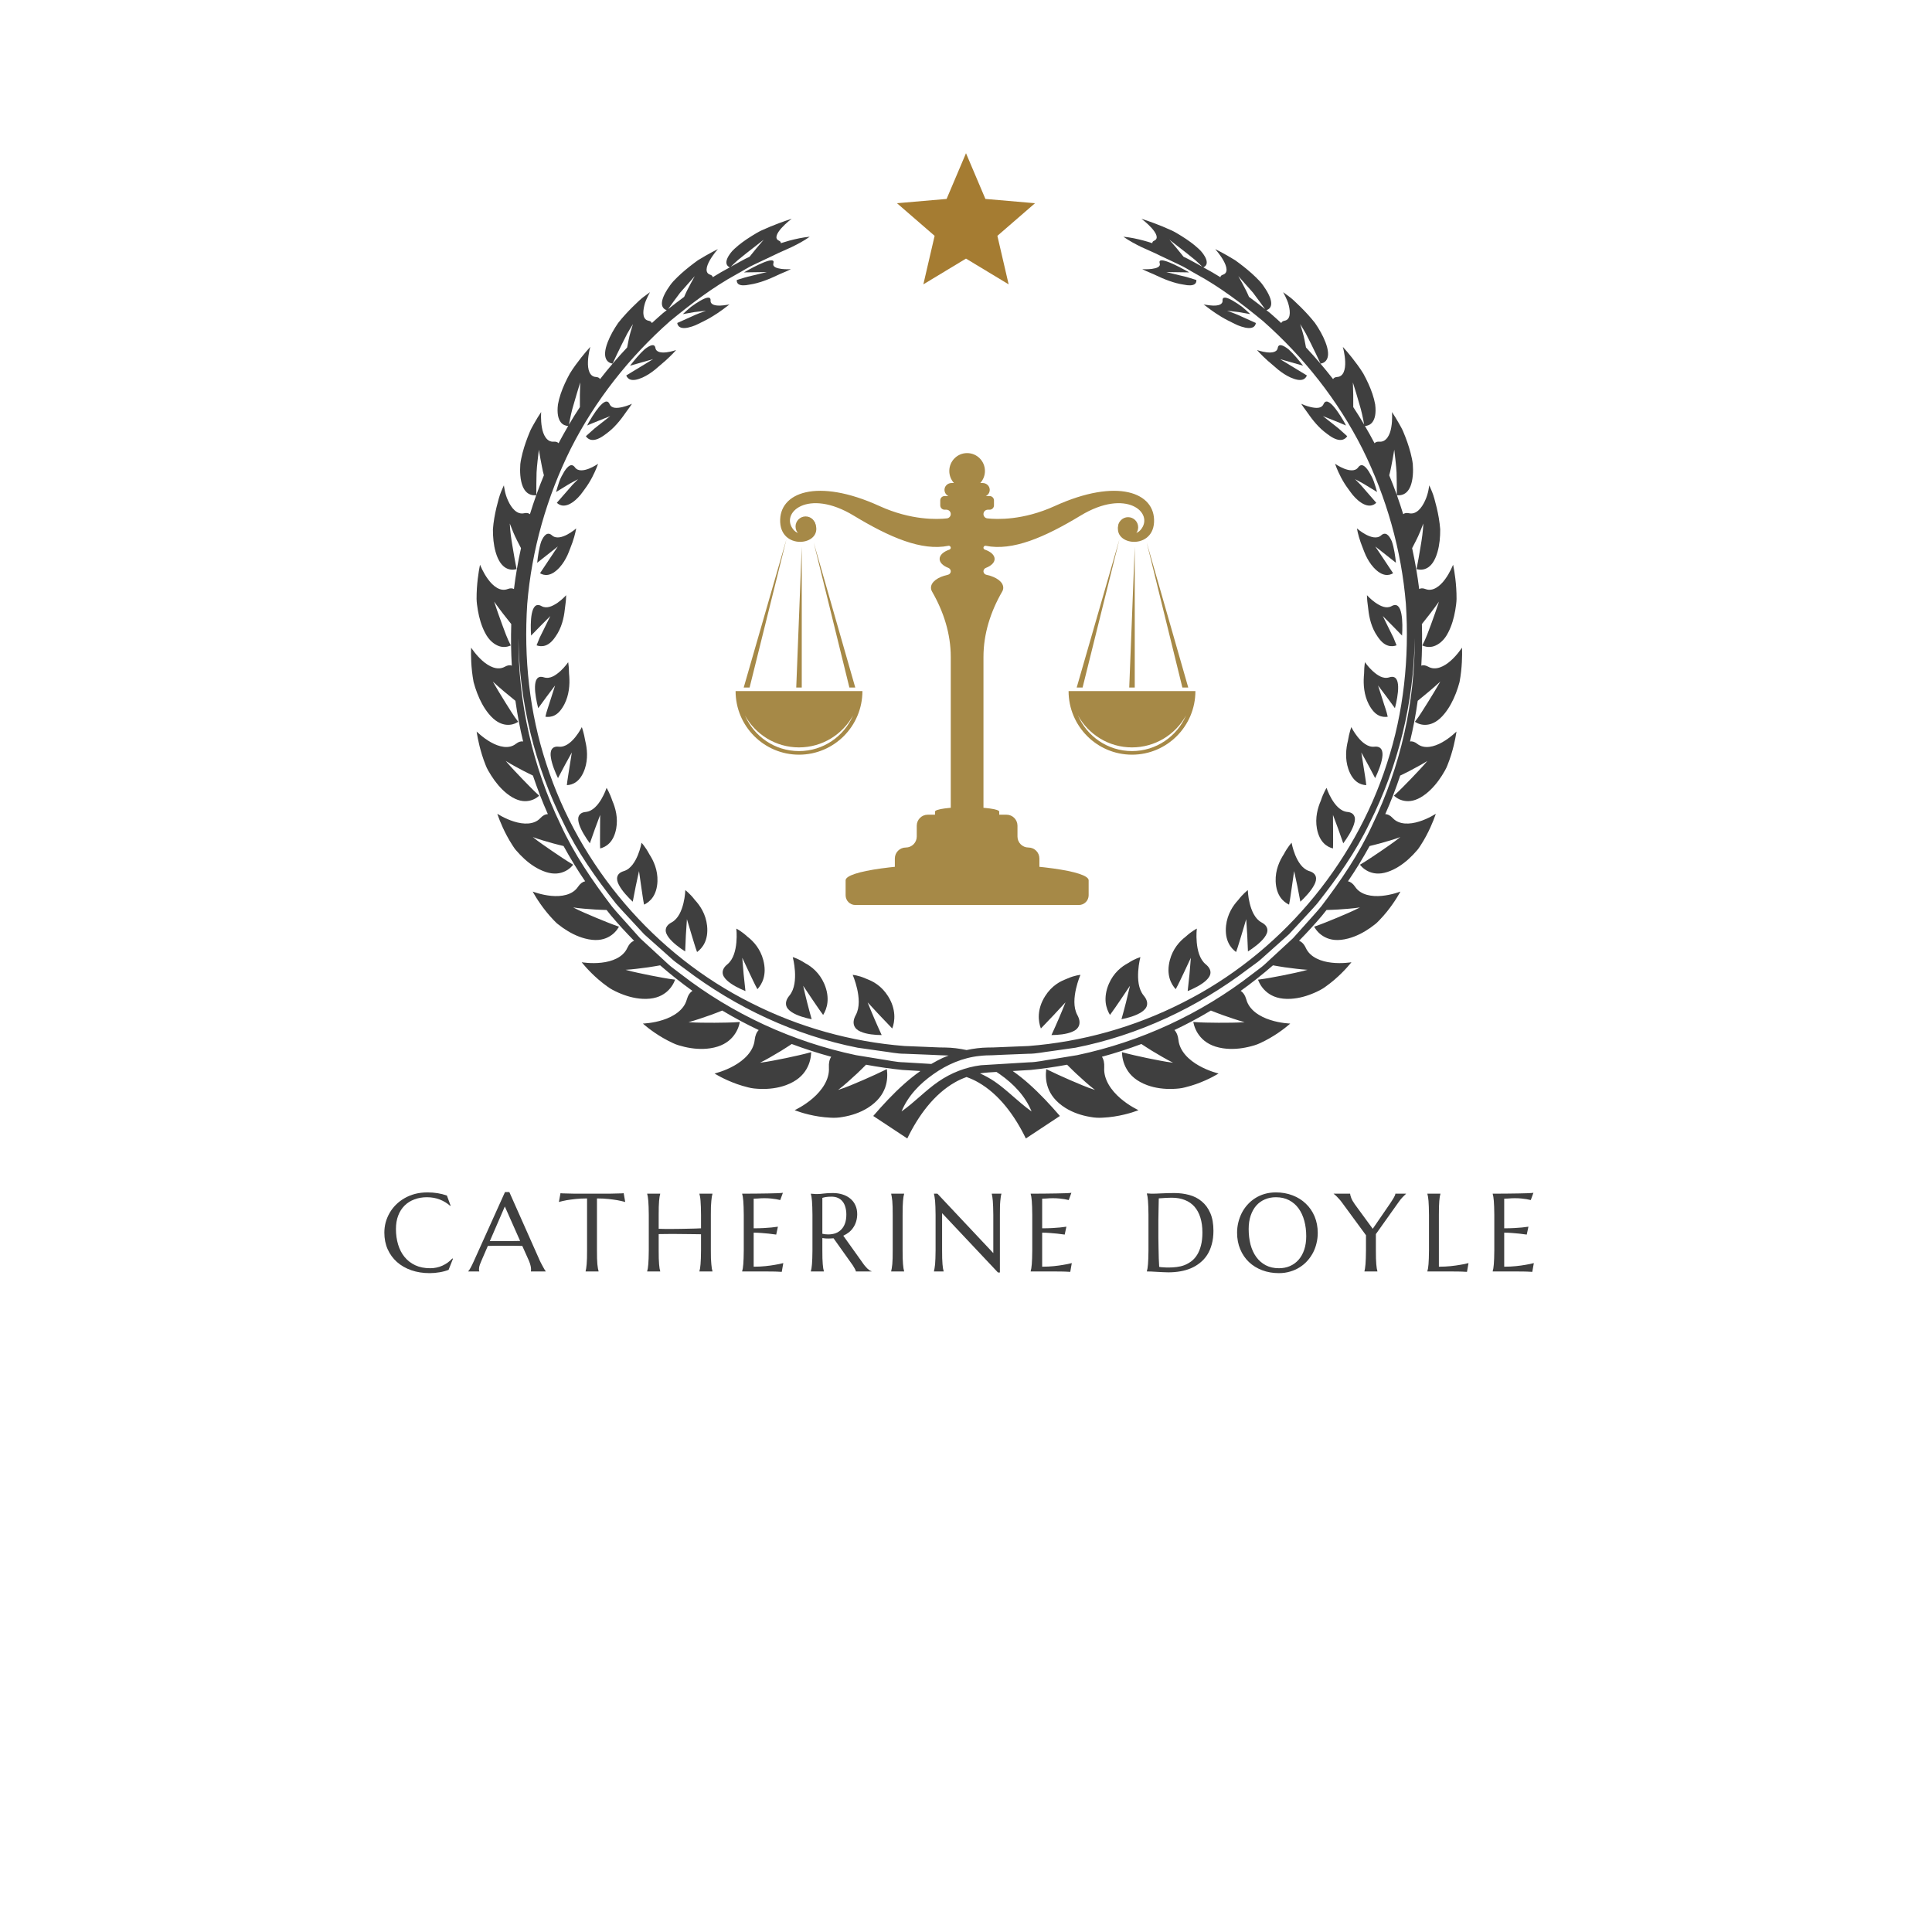 <svg xmlns="http://www.w3.org/2000/svg" xmlns:xlink="http://www.w3.org/1999/xlink" width="500" zoomAndPan="magnify" viewBox="0 0 375 375" height="500" preserveAspectRatio="xMidYMid meet" version="1.0"><defs><g/><clipPath id="40978ef44a"><path d="M 91.234 42.469 L 283.984 42.469 L 283.984 220.969 L 91.234 220.969 Z M 91.234 42.469 " clip-rule="nonzero"/></clipPath><clipPath id="9aeeb286c1"><path d="M 207.379 134.039 L 232.027 134.039 L 232.027 146.582 L 207.379 146.582 Z M 207.379 134.039 " clip-rule="nonzero"/></clipPath><clipPath id="bf3380b75d"><path d="M 142.777 134 L 168 134 L 168 147 L 142.777 147 Z M 142.777 134 " clip-rule="nonzero"/></clipPath><clipPath id="a21d50596a"><path d="M 151 87.926 L 225 87.926 L 225 171 L 151 171 Z M 151 87.926 " clip-rule="nonzero"/></clipPath><clipPath id="5a106e834e"><path d="M 164.113 167.586 L 211.348 167.586 L 211.348 175.66 L 164.113 175.66 Z M 164.113 167.586 " clip-rule="nonzero"/></clipPath><clipPath id="a8463867d0"><path d="M 174.098 29.738 L 201 29.738 L 201 55.238 L 174.098 55.238 Z M 174.098 29.738 " clip-rule="nonzero"/></clipPath></defs><path fill="#3f3f3f" d="M 166.113 197.004 C 165.219 198.617 165.816 199.727 167.023 200.23 C 168.215 200.773 169.941 200.898 171.133 200.906 C 170.133 198.742 169.227 196.625 168.406 194.555 C 169.902 196.191 171.492 197.887 173.184 199.629 C 173.707 198.285 173.988 195.918 172.367 193.355 C 171.73 192.348 170.992 191.609 170.234 191.066 C 169.855 190.793 169.473 190.566 169.098 190.387 C 168.719 190.191 168.34 190.082 167.996 189.918 C 166.621 189.305 165.508 189.219 165.508 189.219 C 165.508 189.219 166.016 190.375 166.371 191.938 C 166.719 193.5 166.934 195.484 166.113 197.004 " fill-opacity="1" fill-rule="nonzero"/><path fill="#3f3f3f" d="M 153.871 185.777 C 153.871 185.777 154.195 186.961 154.297 188.508 C 154.391 190.043 154.281 191.957 153.234 193.23 C 152.664 193.914 152.484 194.523 152.582 195.074 C 152.676 195.625 153.078 196.043 153.617 196.418 C 154.703 197.156 156.371 197.602 157.543 197.832 C 156.914 195.613 156.367 193.445 155.895 191.34 L 157.77 194.133 C 158.418 195.066 159.07 196.066 159.773 197 C 160.145 196.395 160.504 195.562 160.609 194.551 C 160.711 193.562 160.578 192.324 159.992 190.965 C 159.066 188.832 157.551 187.613 156.223 186.918 C 154.961 186.074 153.871 185.777 153.871 185.777 " fill-opacity="1" fill-rule="nonzero"/><path fill="#3f3f3f" d="M 147.016 192 C 147.949 190.977 148.891 189.188 148.156 186.359 C 147.578 184.164 146.266 182.711 145.062 181.793 C 143.941 180.75 142.922 180.242 142.922 180.242 C 142.922 180.242 143.062 181.434 142.93 182.918 C 142.793 184.395 142.402 186.18 141.18 187.176 C 140.52 187.715 140.254 188.258 140.266 188.797 C 140.277 189.332 140.602 189.809 141.074 190.266 C 142.023 191.172 143.586 191.918 144.691 192.367 C 144.426 190.145 144.223 187.988 144.074 185.906 L 145.488 188.914 C 145.98 189.922 146.461 191.008 147.016 192 " fill-opacity="1" fill-rule="nonzero"/><path fill="#3f3f3f" d="M 132.992 184.676 C 133.062 182.516 133.176 180.426 133.332 178.414 L 134.27 181.555 C 134.605 182.609 134.906 183.742 135.301 184.789 C 136.363 184 137.543 182.496 137.242 179.66 C 136.996 177.453 135.922 175.809 134.879 174.688 C 133.945 173.461 133.02 172.773 133.02 172.773 C 133.02 172.773 132.992 173.938 132.652 175.328 C 132.312 176.711 131.672 178.336 130.348 179.043 C 129.633 179.426 129.293 179.887 129.227 180.402 C 129.152 180.922 129.406 181.434 129.793 181.965 C 130.578 183.016 131.984 184.035 132.992 184.676 " fill-opacity="1" fill-rule="nonzero"/><path fill="#3f3f3f" d="M 122.816 175.02 C 123.191 172.957 123.602 170.98 124.031 169.078 L 124.488 172.277 C 124.66 173.359 124.793 174.5 125.012 175.59 C 126.145 175.051 127.5 173.84 127.613 171.062 C 127.688 168.891 126.879 167.098 126.035 165.805 C 125.312 164.426 124.523 163.574 124.523 163.574 C 124.523 163.574 124.332 164.695 123.812 165.969 C 123.289 167.23 122.449 168.668 121.086 169.082 C 119.609 169.516 119.508 170.633 120.137 171.777 C 120.738 172.941 121.941 174.199 122.816 175.02 " fill-opacity="1" fill-rule="nonzero"/><path fill="#3f3f3f" d="M 116.488 164.684 C 117.641 164.391 119.105 163.5 119.605 160.828 C 119.988 158.738 119.465 156.832 118.844 155.402 C 118.359 153.914 117.734 152.926 117.734 152.926 C 117.734 152.926 117.402 153.98 116.727 155.113 C 116.055 156.242 115.051 157.465 113.703 157.598 C 112.977 157.66 112.555 157.953 112.352 158.395 C 112.141 158.84 112.23 159.395 112.422 160.02 C 112.828 161.266 113.781 162.723 114.492 163.688 C 115.145 161.773 115.816 159.938 116.488 158.18 L 116.469 161.375 C 116.477 162.457 116.441 163.582 116.488 164.684 " fill-opacity="1" fill-rule="nonzero"/><path fill="#3f3f3f" d="M 110.027 152.402 C 111.16 152.34 112.637 151.773 113.508 149.254 C 114.172 147.289 113.969 145.312 113.594 143.789 C 113.453 143.012 113.312 142.344 113.168 141.879 C 113.039 141.406 112.93 141.133 112.93 141.133 C 112.93 141.133 112.457 142.105 111.656 143.09 C 110.859 144.066 109.734 145.07 108.469 144.934 C 107.086 144.773 106.707 145.758 106.93 147.051 C 107.117 148.344 107.785 149.953 108.305 151.035 C 109.203 149.301 110.102 147.637 110.992 146.051 L 110.496 149.172 C 110.348 150.227 110.129 151.328 110.027 152.402 " fill-opacity="1" fill-rule="nonzero"/><path fill="#3f3f3f" d="M 105.863 139.121 C 106.375 139.195 107.027 139.172 107.676 138.832 C 108.32 138.496 108.934 137.852 109.547 136.695 C 110.477 134.879 110.605 132.879 110.496 131.297 C 110.41 130.512 110.449 129.812 110.379 129.32 C 110.336 128.832 110.281 128.535 110.281 128.535 C 110.281 128.535 109.688 129.418 108.789 130.246 C 107.863 131.07 106.789 131.84 105.586 131.477 C 103.031 130.633 103.867 135.121 104.465 137.457 C 105.578 135.918 106.668 134.449 107.742 133.047 L 106.789 136.035 C 106.492 137.043 106.066 138.094 105.863 139.121 " fill-opacity="1" fill-rule="nonzero"/><path fill="#3f3f3f" d="M 103.082 123.367 C 104.355 122.047 105.605 120.781 106.82 119.574 L 105.445 122.371 L 104.734 123.805 L 104.148 125.258 C 104.602 125.426 105.203 125.516 105.852 125.297 C 106.512 125.078 107.168 124.555 107.859 123.512 C 109.012 121.875 109.461 119.902 109.625 118.309 C 109.711 117.516 109.836 116.824 109.855 116.324 C 109.891 115.828 109.891 115.527 109.891 115.527 C 109.891 115.527 109.207 116.305 108.258 116.973 C 107.289 117.637 106.133 118.215 105.113 117.648 C 102.922 116.387 102.926 120.957 103.082 123.367 " fill-opacity="1" fill-rule="nonzero"/><path fill="#3f3f3f" d="M 105.07 105.059 C 104.633 106.293 104.391 108.031 104.27 109.234 L 108.273 106.074 L 104.82 111.262 C 105.598 111.746 106.914 111.984 108.598 110.156 C 109.25 109.434 109.754 108.602 110.148 107.754 C 110.527 106.902 110.816 106.039 111.113 105.285 C 111.648 103.762 111.84 102.559 111.84 102.559 C 111.84 102.559 111.094 103.23 110.117 103.75 C 109.148 104.262 107.949 104.633 107.148 103.922 C 106.293 103.145 105.602 103.844 105.07 105.059 " fill-opacity="1" fill-rule="nonzero"/><path fill="#3f3f3f" d="M 110.129 95.246 L 108.082 97.59 C 108.672 98.18 109.871 98.637 111.691 97.059 C 112.047 96.746 112.379 96.402 112.68 96.039 C 112.988 95.676 113.234 95.277 113.523 94.902 C 114.098 94.141 114.566 93.352 114.945 92.629 C 115.699 91.188 116.086 90.02 116.086 90.02 C 116.086 90.02 115.289 90.582 114.316 90.965 C 113.352 91.34 112.195 91.539 111.602 90.723 C 110.961 89.836 110.215 90.43 109.512 91.547 C 109.172 92.109 108.797 92.785 108.547 93.492 C 108.301 94.203 108.09 94.918 107.934 95.5 L 110.051 94.203 C 110.727 93.773 111.504 93.398 112.211 93.004 L 111.125 94.098 L 110.129 95.246 " fill-opacity="1" fill-rule="nonzero"/><path fill="#3f3f3f" d="M 122.199 79.055 C 122.484 78.633 122.66 78.375 122.66 78.375 C 122.66 78.375 121.773 78.801 120.77 79.023 C 119.766 79.242 118.723 79.328 118.324 78.445 C 117.914 77.496 117.129 77.992 116.273 79 C 115.852 79.504 115.41 80.133 115.008 80.77 C 114.617 81.414 114.211 82.031 113.969 82.594 C 114.691 82.25 115.492 81.961 116.23 81.648 L 118.445 80.762 L 116.047 82.648 C 115.207 83.273 114.516 83.992 113.719 84.668 C 114.145 85.324 115.148 85.938 117.082 84.609 C 117.836 84.082 118.629 83.477 119.277 82.789 C 119.938 82.109 120.52 81.387 120.996 80.719 C 121.453 80.035 121.906 79.477 122.199 79.055 " fill-opacity="1" fill-rule="nonzero"/><path fill="#3f3f3f" d="M 131.234 67.941 C 131.234 67.941 130.332 68.266 129.367 68.383 C 128.402 68.496 127.363 68.402 127.215 67.543 C 127.059 66.621 126.191 66.969 125.141 67.781 C 124.16 68.656 123.039 70.016 122.293 70.98 L 126.77 69.707 L 121.555 72.875 C 121.828 73.57 122.559 74.238 124.727 73.273 C 125.57 72.891 126.379 72.352 127.121 71.762 C 127.848 71.156 128.543 70.531 129.18 69.996 C 130.418 68.891 131.234 67.941 131.234 67.941 " fill-opacity="1" fill-rule="nonzero"/><path fill="#3f3f3f" d="M 140.926 59.594 C 141.332 59.262 141.605 59.102 141.605 59.102 C 141.605 59.102 141.383 59.133 141.012 59.184 C 140.668 59.242 140.211 59.305 139.75 59.316 C 138.828 59.336 137.879 59.152 137.922 58.34 C 137.977 57.453 137.094 57.703 135.945 58.359 C 135.367 58.688 134.73 59.117 134.117 59.562 C 133.535 60.047 132.984 60.555 132.539 60.969 L 134.777 60.578 L 137.039 60.309 C 136.105 60.672 135.129 60.996 134.238 61.441 L 131.453 62.691 C 131.535 63.344 132.109 64.105 134.309 63.379 C 135.184 63.113 136 62.617 136.871 62.207 C 137.727 61.773 138.531 61.281 139.23 60.816 C 139.926 60.352 140.512 59.914 140.926 59.594 " fill-opacity="1" fill-rule="nonzero"/><path fill="#3f3f3f" d="M 152.754 52.605 C 153.23 52.379 153.516 52.242 153.516 52.242 C 153.516 52.242 152.574 52.312 151.668 52.195 C 150.754 52.062 149.902 51.824 150.117 51.09 C 150.613 49.512 146.523 51.66 144.398 52.871 L 148.855 52.805 L 145.93 53.52 C 144.93 53.73 143.98 54.047 143.012 54.348 C 142.945 54.957 143.316 55.715 145.535 55.234 C 147.344 54.969 149.301 54.184 150.824 53.453 C 151.582 53.082 152.281 52.836 152.754 52.605 " fill-opacity="1" fill-rule="nonzero"/><path fill="#3f3f3f" d="M 206.812 194.555 C 205.992 196.625 205.086 198.742 204.086 200.906 C 205.277 200.898 207.004 200.773 208.199 200.23 C 209.402 199.727 210 198.617 209.105 197.004 C 208.285 195.484 208.5 193.5 208.848 191.938 C 209.203 190.375 209.711 189.219 209.711 189.219 C 209.711 189.219 208.598 189.305 207.219 189.918 C 206.879 190.082 206.496 190.191 206.121 190.387 C 205.746 190.566 205.363 190.793 204.984 191.066 C 204.227 191.609 203.488 192.348 202.855 193.355 C 201.227 195.918 201.512 198.285 202.035 199.629 C 203.727 197.887 205.316 196.191 206.812 194.555 " fill-opacity="1" fill-rule="nonzero"/><path fill="#3f3f3f" d="M 215.445 197 C 216.148 196.066 216.805 195.066 217.449 194.133 L 219.328 191.34 C 218.852 193.445 218.305 195.613 217.676 197.832 C 218.848 197.602 220.52 197.156 221.605 196.418 C 222.141 196.043 222.543 195.625 222.637 195.074 C 222.734 194.523 222.555 193.914 221.984 193.23 C 220.934 191.957 220.828 190.043 220.926 188.508 C 221.027 186.961 221.348 185.777 221.348 185.777 C 221.348 185.777 220.262 186.074 218.996 186.918 C 217.668 187.613 216.148 188.832 215.227 190.965 C 214.641 192.324 214.512 193.562 214.609 194.551 C 214.715 195.562 215.078 196.395 215.445 197 " fill-opacity="1" fill-rule="nonzero"/><path fill="#3f3f3f" d="M 230.156 181.793 C 228.953 182.711 227.641 184.164 227.066 186.359 C 226.332 189.188 227.27 190.977 228.207 192 C 228.762 191.008 229.238 189.922 229.734 188.914 L 231.145 185.906 C 231 187.988 230.793 190.145 230.527 192.367 C 231.633 191.918 233.199 191.172 234.145 190.266 C 234.617 189.809 234.941 189.332 234.953 188.797 C 234.965 188.258 234.695 187.715 234.039 187.176 C 232.82 186.18 232.426 184.395 232.289 182.918 C 232.156 181.434 232.301 180.242 232.301 180.242 C 232.301 180.242 231.277 180.75 230.156 181.793 " fill-opacity="1" fill-rule="nonzero"/><path fill="#3f3f3f" d="M 242.199 172.773 C 242.199 172.773 241.277 173.461 240.34 174.688 C 239.297 175.809 238.223 177.453 237.977 179.66 C 237.676 182.496 238.855 184 239.918 184.789 C 240.312 183.742 240.613 182.609 240.949 181.555 L 241.887 178.414 C 242.039 180.426 242.16 182.516 242.227 184.676 C 243.234 184.035 244.641 183.016 245.426 181.965 C 245.812 181.434 246.062 180.922 245.992 180.402 C 245.926 179.887 245.586 179.426 244.871 179.043 C 243.551 178.336 242.91 176.711 242.566 175.328 C 242.227 173.938 242.199 172.773 242.199 172.773 " fill-opacity="1" fill-rule="nonzero"/><path fill="#3f3f3f" d="M 251.406 165.969 C 250.887 164.695 250.699 163.574 250.699 163.574 C 250.699 163.574 249.906 164.426 249.188 165.805 C 248.344 167.098 247.531 168.891 247.605 171.062 C 247.719 173.84 249.074 175.051 250.207 175.59 C 250.426 174.5 250.562 173.359 250.73 172.277 L 251.188 169.078 C 251.621 170.98 252.027 172.957 252.402 175.02 C 253.277 174.199 254.48 172.941 255.082 171.777 C 255.715 170.633 255.609 169.516 254.137 169.082 C 252.773 168.668 251.926 167.23 251.406 165.969 " fill-opacity="1" fill-rule="nonzero"/><path fill="#3f3f3f" d="M 262.797 160.02 C 262.988 159.395 263.082 158.84 262.863 158.395 C 262.664 157.953 262.242 157.66 261.516 157.598 C 260.168 157.465 259.168 156.242 258.492 155.113 C 257.82 153.98 257.48 152.926 257.48 152.926 C 257.48 152.926 256.855 153.914 256.375 155.402 C 255.754 156.832 255.234 158.738 255.613 160.828 C 256.113 163.5 257.578 164.391 258.73 164.684 C 258.781 163.582 258.742 162.457 258.75 161.375 L 258.73 158.18 C 259.406 159.938 260.074 161.773 260.727 163.688 C 261.438 162.723 262.395 161.266 262.797 160.02 " fill-opacity="1" fill-rule="nonzero"/><path fill="#3f3f3f" d="M 268.293 147.051 C 268.508 145.758 268.133 144.773 266.754 144.934 C 265.48 145.07 264.363 144.066 263.562 143.09 C 262.762 142.105 262.293 141.133 262.293 141.133 C 262.293 141.133 262.184 141.406 262.051 141.879 C 261.906 142.344 261.766 143.012 261.629 143.789 C 261.25 145.312 261.047 147.289 261.711 149.254 C 262.578 151.773 264.062 152.34 265.191 152.402 C 265.09 151.328 264.875 150.227 264.723 149.172 L 264.23 146.051 C 265.117 147.637 266.016 149.301 266.918 151.035 C 267.434 149.953 268.105 148.344 268.293 147.051 " fill-opacity="1" fill-rule="nonzero"/><g clip-path="url(#40978ef44a)"><path fill="#3f3f3f" d="M 281.598 128.234 C 280.324 129.371 278.652 130.219 277.223 129.406 C 276.684 129.109 276.242 129.066 275.875 129.199 C 276.031 126.512 276.066 123.816 275.988 121.133 C 277.121 119.73 278.238 118.289 279.309 116.773 C 278.824 118.246 278.316 119.691 277.793 121.113 C 277.27 122.531 276.781 123.922 276.066 125.285 C 276.645 125.539 277.434 125.715 278.32 125.426 C 279.176 125.137 280.301 124.383 281.113 122.734 C 281.781 121.434 282.211 119.949 282.465 118.457 C 282.586 117.715 282.703 116.965 282.715 116.246 C 282.719 115.523 282.695 114.828 282.652 114.168 C 282.484 111.539 282.043 109.613 282.043 109.613 C 282.043 109.613 281.461 111.129 280.48 112.449 C 279.504 113.777 278.121 114.887 276.68 114.332 C 276.164 114.133 275.77 114.16 275.461 114.332 C 275.129 111.664 274.672 109.02 274.094 106.398 C 274.352 105.895 274.617 105.406 274.867 104.895 C 275.426 103.805 275.844 102.723 276.27 101.613 C 276.211 103.102 275.988 104.605 275.734 106.09 C 275.492 107.57 275.23 109.031 274.953 110.465 C 276.086 110.766 278.016 110.656 279.016 107.152 C 279.414 105.762 279.555 104.234 279.543 102.738 C 279.434 101.258 279.164 99.805 278.863 98.531 C 278.551 97.262 278.262 96.152 277.938 95.402 C 277.629 94.645 277.414 94.203 277.414 94.203 C 277.414 94.203 277.371 94.586 277.258 95.152 C 277.145 95.711 276.949 96.449 276.602 97.18 C 275.941 98.633 274.875 99.941 273.473 99.617 C 272.969 99.508 272.617 99.594 272.363 99.809 C 271.984 98.574 271.574 97.34 271.141 96.121 C 272.246 96.23 273.918 95.828 274.227 92.254 C 274.285 91.543 274.281 90.812 274.223 90.074 C 274.137 89.348 273.977 88.629 273.793 87.91 C 273.422 86.484 272.922 85.105 272.418 83.906 C 272.188 83.301 271.859 82.785 271.605 82.305 C 271.324 81.824 271.078 81.41 270.879 81.062 C 270.445 80.383 270.18 79.973 270.18 79.973 C 270.18 79.973 270.309 81.492 270.043 82.953 C 269.805 84.414 269.074 85.844 267.738 85.73 C 267.281 85.695 266.988 85.816 266.797 86.035 C 266.773 85.992 266.758 85.953 266.734 85.914 C 266.164 84.82 265.555 83.746 264.934 82.684 C 265.43 82.652 265.992 82.477 266.406 81.91 C 266.848 81.312 267.141 80.27 266.922 78.512 C 266.688 77.164 266.195 75.77 265.586 74.434 C 265.285 73.77 264.953 73.117 264.613 72.5 C 264.254 71.891 263.848 71.34 263.477 70.816 C 261.961 68.734 260.641 67.324 260.641 67.324 C 260.641 67.324 261.055 68.77 261.102 70.211 C 261.152 71.66 260.812 73.102 259.547 73.172 C 259.121 73.199 258.875 73.355 258.75 73.586 C 257.094 71.457 255.34 69.41 253.492 67.445 C 253.398 66.973 253.316 66.508 253.219 66.035 C 253.008 64.941 252.68 63.945 252.367 62.91 C 252.742 63.531 253.129 64.133 253.477 64.766 L 254.461 66.711 C 255.102 68.008 255.727 69.293 256.316 70.578 C 257.23 70.441 258.496 69.609 257.27 66.418 C 256.785 65.156 256.059 63.871 255.23 62.676 C 254.34 61.547 253.359 60.492 252.453 59.594 C 251.539 58.699 250.742 57.914 250.082 57.465 C 249.441 56.996 249.051 56.711 249.051 56.711 C 249.051 56.711 249.23 57.023 249.465 57.496 C 249.688 57.977 249.996 58.582 250.152 59.281 C 250.492 60.645 250.477 62.047 249.332 62.254 C 248.961 62.324 248.77 62.484 248.695 62.707 C 247.969 62.047 247.25 61.387 246.504 60.746 C 246.277 60.566 246.043 60.395 245.816 60.211 C 246.633 59.918 247.453 59.016 245.73 56.234 C 245.371 55.676 244.98 55.086 244.504 54.574 C 244.023 54.062 243.508 53.562 242.977 53.082 C 241.906 52.129 240.777 51.25 239.746 50.512 C 237.59 49.18 235.875 48.352 235.875 48.352 C 235.875 48.352 236.828 49.414 237.469 50.566 C 238.117 51.719 238.441 52.965 237.391 53.309 C 237.043 53.426 236.898 53.598 236.883 53.809 C 235.801 53.137 234.695 52.496 233.57 51.895 C 233.926 51.727 234.246 51.43 234.227 50.883 C 234.219 50.598 234.117 50.246 233.875 49.809 C 233.625 49.387 233.262 48.832 232.652 48.289 C 231.707 47.402 230.543 46.566 229.332 45.816 C 228.727 45.445 228.121 45.066 227.5 44.766 C 226.875 44.48 226.262 44.215 225.68 43.973 C 223.352 43.02 221.551 42.461 221.551 42.461 C 221.551 42.461 222.676 43.301 223.531 44.258 C 224.395 45.219 224.969 46.297 224.043 46.707 C 223.738 46.844 223.641 47.016 223.672 47.203 C 223.133 47.027 222.594 46.863 222.043 46.715 C 220.734 46.367 219.414 46.074 218.047 45.949 C 219.188 46.75 220.371 47.379 221.566 47.961 C 222.77 48.531 223.996 49.016 225.172 49.617 L 228.762 51.312 C 229.965 51.855 231.07 52.594 232.23 53.223 C 236.875 55.754 241.086 58.98 245.156 62.324 C 253.055 69.305 259.695 77.711 264.434 87.09 C 269.113 96.5 272.023 106.762 272.883 117.215 C 273.566 127.672 272.469 138.277 269.191 148.234 C 262.785 168.18 248.148 185.305 229.484 194.648 C 220.195 199.371 209.992 202.223 199.641 203.031 L 195.746 203.188 L 193.801 203.27 C 193.148 203.297 192.539 203.328 191.75 203.324 C 190.371 203.34 188.98 203.52 187.609 203.816 C 186.238 203.52 184.848 203.34 183.469 203.324 C 182.68 203.328 182.066 203.297 181.418 203.27 L 179.473 203.188 L 175.582 203.031 C 165.227 202.223 155.027 199.371 145.734 194.648 C 127.07 185.305 112.438 168.18 106.031 148.234 C 102.75 138.277 101.648 127.672 102.336 117.215 C 103.195 106.762 106.109 96.5 110.785 87.09 C 115.523 77.711 122.164 69.305 130.062 62.324 C 134.133 58.98 138.348 55.754 142.988 53.223 C 144.148 52.594 145.254 51.855 146.461 51.312 L 150.043 49.617 C 151.223 49.016 152.453 48.531 153.652 47.961 C 154.848 47.379 156.031 46.75 157.172 45.949 C 155.809 46.074 154.484 46.367 153.176 46.715 C 152.629 46.863 152.086 47.027 151.547 47.203 C 151.582 47.016 151.48 46.844 151.176 46.707 C 150.25 46.297 150.828 45.219 151.688 44.258 C 152.543 43.301 153.668 42.461 153.668 42.461 C 153.668 42.461 151.867 43.02 149.539 43.973 C 148.957 44.215 148.34 44.48 147.719 44.766 C 147.098 45.066 146.496 45.445 145.887 45.816 C 144.68 46.566 143.512 47.402 142.566 48.289 C 141.957 48.832 141.594 49.387 141.344 49.809 C 141.102 50.246 141 50.598 140.992 50.883 C 140.973 51.43 141.297 51.727 141.648 51.895 C 140.523 52.496 139.418 53.137 138.336 53.809 C 138.32 53.598 138.176 53.426 137.828 53.309 C 136.777 52.965 137.102 51.719 137.75 50.566 C 138.391 49.414 139.34 48.352 139.34 48.352 C 139.34 48.352 137.629 49.18 135.473 50.512 C 134.445 51.25 133.309 52.129 132.242 53.082 C 131.711 53.562 131.195 54.062 130.715 54.574 C 130.238 55.086 129.848 55.676 129.488 56.234 C 127.766 59.016 128.586 59.918 129.402 60.211 C 129.176 60.395 128.945 60.566 128.715 60.746 C 127.973 61.387 127.25 62.047 126.527 62.707 C 126.449 62.484 126.262 62.324 125.887 62.254 C 124.738 62.047 124.727 60.645 125.066 59.281 C 125.223 58.582 125.531 57.977 125.754 57.496 C 125.984 57.023 126.168 56.711 126.168 56.711 C 126.168 56.711 125.777 56.996 125.137 57.465 C 124.477 57.914 123.68 58.699 122.766 59.594 C 121.863 60.492 120.879 61.547 119.988 62.676 C 119.16 63.871 118.438 65.156 117.953 66.418 C 116.723 69.609 117.992 70.441 118.902 70.578 C 119.492 69.293 120.117 68.008 120.758 66.711 L 121.742 64.766 C 122.09 64.133 122.48 63.531 122.855 62.91 C 122.543 63.945 122.211 64.941 122.004 66.035 C 121.902 66.508 121.816 66.973 121.727 67.445 C 119.879 69.41 118.125 71.457 116.469 73.586 C 116.344 73.355 116.098 73.199 115.672 73.172 C 114.402 73.102 114.066 71.66 114.121 70.211 C 114.164 68.77 114.574 67.324 114.574 67.324 C 114.574 67.324 113.258 68.734 111.742 70.816 C 111.371 71.34 110.965 71.891 110.609 72.5 C 110.266 73.117 109.938 73.77 109.633 74.434 C 109.023 75.77 108.531 77.164 108.297 78.512 C 108.078 80.27 108.371 81.312 108.809 81.91 C 109.227 82.477 109.785 82.652 110.285 82.684 C 109.664 83.746 109.055 84.82 108.48 85.914 C 108.461 85.953 108.445 85.992 108.422 86.035 C 108.23 85.816 107.938 85.695 107.48 85.73 C 106.145 85.844 105.418 84.414 105.18 82.953 C 104.914 81.492 105.039 79.973 105.039 79.973 C 105.039 79.973 104.777 80.383 104.34 81.062 C 104.141 81.41 103.895 81.824 103.613 82.305 C 103.355 82.785 103.031 83.301 102.801 83.906 C 102.301 85.105 101.797 86.484 101.426 87.91 C 101.246 88.629 101.082 89.348 100.992 90.074 C 100.941 90.812 100.934 91.543 100.992 92.254 C 101.305 95.828 102.973 96.23 104.082 96.121 C 103.645 97.34 103.238 98.574 102.859 99.809 C 102.605 99.594 102.25 99.508 101.746 99.617 C 100.344 99.941 99.277 98.633 98.617 97.18 C 98.27 96.449 98.07 95.711 97.965 95.152 C 97.848 94.586 97.805 94.203 97.805 94.203 C 97.805 94.203 97.59 94.645 97.281 95.402 C 96.957 96.152 96.668 97.262 96.355 98.531 C 96.055 99.805 95.785 101.258 95.676 102.738 C 95.668 104.234 95.805 105.762 96.203 107.152 C 97.207 110.656 99.137 110.766 100.266 110.465 C 99.988 109.031 99.727 107.57 99.484 106.09 C 99.23 104.605 99.008 103.102 98.949 101.613 C 99.375 102.723 99.793 103.805 100.355 104.895 C 100.605 105.406 100.867 105.895 101.125 106.398 C 100.543 109.016 100.09 111.664 99.758 114.332 C 99.449 114.16 99.055 114.133 98.539 114.332 C 97.098 114.887 95.711 113.777 94.738 112.449 C 93.758 111.129 93.176 109.613 93.176 109.613 C 93.176 109.613 92.738 111.539 92.566 114.168 C 92.523 114.828 92.5 115.523 92.504 116.246 C 92.516 116.965 92.633 117.715 92.754 118.457 C 93.008 119.949 93.434 121.434 94.105 122.734 C 94.918 124.383 96.043 125.137 96.895 125.426 C 97.789 125.715 98.57 125.539 99.148 125.285 C 98.438 123.922 97.949 122.531 97.426 121.113 C 96.906 119.691 96.395 118.246 95.91 116.773 C 96.98 118.289 98.098 119.73 99.234 121.133 C 99.152 123.82 99.184 126.512 99.344 129.199 C 98.977 129.066 98.535 129.109 98 129.406 C 96.562 130.219 94.895 129.371 93.617 128.234 C 92.34 127.105 91.449 125.707 91.449 125.707 C 91.449 125.707 91.328 127.695 91.617 130.332 C 91.691 130.988 91.793 131.688 91.926 132.398 C 92.113 133.109 92.352 133.832 92.621 134.543 C 93.172 135.973 93.895 137.367 94.848 138.527 C 96.035 140 97.211 140.559 98.227 140.672 C 99.223 140.785 100.02 140.461 100.586 140.102 C 99.633 138.887 98.902 137.598 98.062 136.301 C 97.25 135 96.445 133.66 95.656 132.297 C 97.094 133.609 98.562 134.844 100.043 136.027 C 100.414 138.68 100.91 141.312 101.539 143.918 C 101.117 143.848 100.648 143.973 100.125 144.383 C 98.758 145.461 96.84 144.957 95.281 144.074 C 93.723 143.203 92.516 141.988 92.516 141.988 C 92.516 141.988 92.766 143.98 93.562 146.539 C 93.762 147.18 93.996 147.852 94.27 148.531 C 94.516 149.219 94.941 149.875 95.344 150.535 C 96.176 151.844 97.188 153.082 98.395 154.039 C 99.93 155.25 101.195 155.586 102.285 155.488 C 103.348 155.398 104.129 154.918 104.66 154.445 C 103.52 153.414 102.473 152.309 101.379 151.191 C 100.305 150.059 99.184 148.91 98.164 147.699 C 99.281 148.398 100.496 149.039 101.664 149.656 C 102.258 149.969 102.852 150.242 103.441 150.539 C 104.289 153.078 105.254 155.574 106.34 158.02 C 105.875 158.027 105.395 158.25 104.898 158.781 C 103.656 160.129 101.566 160.023 99.785 159.465 C 98 158.922 96.531 157.953 96.531 157.953 C 96.531 157.953 97.129 159.891 98.406 162.27 C 98.727 162.863 99.086 163.484 99.492 164.105 C 99.703 164.41 99.887 164.734 100.148 165.02 C 100.398 165.312 100.66 165.605 100.934 165.887 C 102.02 167.02 103.281 168.043 104.691 168.742 C 106.492 169.629 107.852 169.707 108.965 169.383 C 110.051 169.07 110.781 168.43 111.258 167.844 C 109.922 167.051 108.641 166.176 107.324 165.289 C 106.031 164.387 104.652 163.484 103.418 162.473 C 104.668 162.953 106.062 163.324 107.371 163.703 C 108.047 163.895 108.715 164.043 109.387 164.215 C 110.672 166.562 112.07 168.844 113.578 171.055 C 113.094 171.156 112.625 171.484 112.191 172.125 C 111.121 173.738 108.949 174.07 107.012 173.887 C 105.078 173.711 103.398 173.051 103.398 173.051 C 103.398 173.051 104.332 174.863 106.043 176.98 C 106.469 177.508 106.941 178.051 107.461 178.59 C 107.727 178.852 107.973 179.137 108.285 179.371 C 108.59 179.613 108.906 179.852 109.23 180.082 C 110.531 180.992 111.988 181.758 113.551 182.164 C 115.539 182.684 116.953 182.465 118.039 181.906 C 119.102 181.363 119.75 180.562 120.148 179.871 C 118.652 179.359 117.207 178.754 115.711 178.141 C 114.238 177.504 112.688 176.887 111.254 176.133 C 112.621 176.348 114.109 176.434 115.512 176.539 C 116.262 176.586 117 176.602 117.742 176.629 C 118.027 176.98 118.297 177.34 118.586 177.688 C 120.012 179.387 121.523 181.02 123.078 182.605 C 122.57 182.793 122.117 183.227 121.758 183.996 C 120.918 185.844 118.75 186.641 116.738 186.855 C 114.734 187.086 112.906 186.77 112.906 186.77 C 112.906 186.77 114.152 188.406 116.234 190.191 C 116.754 190.633 117.328 191.086 117.941 191.52 C 118.539 191.973 119.258 192.324 119.988 192.656 C 121.453 193.309 123.051 193.781 124.707 193.871 C 126.805 193.98 128.211 193.449 129.223 192.66 C 130.215 191.887 130.746 190.938 131.039 190.156 C 129.441 189.957 127.887 189.641 126.273 189.336 C 124.68 189 123.012 188.688 121.426 188.238 C 122.863 188.156 124.379 187.945 125.824 187.754 C 126.605 187.645 127.363 187.5 128.133 187.371 C 130.145 189.121 132.238 190.773 134.406 192.332 C 133.93 192.629 133.543 193.164 133.305 194.016 C 132.746 196.07 130.68 197.332 128.68 197.969 C 126.691 198.621 124.785 198.672 124.785 198.672 C 124.785 198.672 126.309 200.086 128.699 201.469 C 129.297 201.812 129.945 202.156 130.637 202.473 C 131.316 202.805 132.102 203.012 132.887 203.203 C 134.473 203.57 136.16 203.723 137.84 203.473 C 139.969 203.152 141.297 202.316 142.18 201.305 C 143.051 200.309 143.434 199.227 143.605 198.367 C 141.973 198.496 140.355 198.496 138.691 198.516 C 137.035 198.508 135.312 198.527 133.637 198.402 C 135.082 198.016 136.566 197.488 137.992 196.992 C 138.738 196.727 139.457 196.43 140.188 196.148 C 141.398 196.871 142.621 197.566 143.867 198.227 C 144.984 198.824 146.121 199.387 147.27 199.934 C 146.863 200.34 146.582 200.957 146.484 201.848 C 146.258 204.074 144.398 205.785 142.496 206.848 C 140.602 207.922 138.695 208.367 138.695 208.367 C 138.695 208.367 140.457 209.5 143.086 210.43 C 143.746 210.66 144.453 210.875 145.199 211.055 C 145.934 211.262 146.75 211.324 147.57 211.355 C 149.219 211.41 150.934 211.223 152.566 210.625 C 154.641 209.852 155.812 208.75 156.527 207.527 C 157.227 206.332 157.422 205.145 157.449 204.227 C 155.859 204.664 154.246 205.012 152.59 205.367 C 150.938 205.691 149.223 206.066 147.527 206.273 C 148.906 205.59 150.305 204.746 151.641 203.949 C 152.34 203.523 153 203.074 153.676 202.641 C 156.188 203.586 158.742 204.41 161.336 205.117 C 161.008 205.609 160.84 206.297 160.891 207.223 C 161.039 209.547 159.488 211.688 157.773 213.164 C 156.07 214.648 154.242 215.484 154.242 215.484 C 154.242 215.484 156.191 216.297 158.973 216.719 C 159.668 216.824 160.41 216.906 161.184 216.941 C 161.953 216.992 162.762 216.953 163.59 216.797 C 165.234 216.523 166.91 215.988 168.422 215.047 C 172.246 212.645 172.379 209.453 172.141 207.516 C 170.652 208.242 169.117 208.953 167.535 209.637 C 165.961 210.293 164.316 211.055 162.68 211.555 C 163.926 210.613 165.168 209.453 166.355 208.367 C 166.957 207.809 167.52 207.23 168.098 206.66 C 170.441 207.09 172.797 207.441 175.172 207.676 L 178.656 207.883 C 177.562 208.652 176.52 209.477 175.543 210.352 C 173.344 212.301 171.383 214.426 169.496 216.609 L 176.102 220.977 C 178.273 216.508 181.301 212.387 185.344 210.086 C 186.066 209.664 186.828 209.332 187.609 209.051 C 188.391 209.332 189.152 209.664 189.875 210.086 C 193.918 212.387 196.945 216.508 199.117 220.977 L 205.727 216.609 C 203.84 214.426 201.875 212.301 199.68 210.352 C 198.699 209.477 197.656 208.652 196.566 207.883 L 200.047 207.676 C 202.422 207.441 204.777 207.09 207.121 206.66 C 207.699 207.23 208.262 207.809 208.867 208.367 C 210.047 209.453 211.297 210.613 212.539 211.555 C 210.902 211.055 209.258 210.293 207.684 209.637 C 206.105 208.953 204.566 208.242 203.078 207.516 C 202.84 209.453 202.973 212.645 206.797 215.047 C 208.312 215.988 209.984 216.523 211.633 216.797 C 212.457 216.953 213.266 216.992 214.031 216.941 C 214.809 216.906 215.555 216.824 216.246 216.719 C 219.027 216.297 220.977 215.484 220.977 215.484 C 220.977 215.484 219.152 214.648 217.445 213.164 C 215.73 211.688 214.18 209.547 214.328 207.223 C 214.379 206.297 214.211 205.609 213.883 205.117 C 216.477 204.41 219.031 203.586 221.543 202.641 C 222.219 203.074 222.879 203.523 223.578 203.949 C 224.914 204.746 226.312 205.59 227.691 206.273 C 225.996 206.066 224.277 205.691 222.633 205.367 C 220.973 205.012 219.359 204.664 217.77 204.227 C 217.797 205.145 217.996 206.332 218.695 207.527 C 219.406 208.75 220.582 209.852 222.656 210.625 C 224.285 211.223 226.004 211.41 227.648 211.355 C 228.473 211.324 229.285 211.262 230.02 211.055 C 230.766 210.875 231.473 210.66 232.129 210.43 C 234.766 209.5 236.523 208.367 236.523 208.367 C 236.523 208.367 234.617 207.922 232.723 206.848 C 230.82 205.785 228.965 204.074 228.734 201.848 C 228.637 200.957 228.355 200.34 227.953 199.934 C 229.098 199.387 230.234 198.824 231.355 198.227 C 232.598 197.566 233.824 196.871 235.031 196.148 C 235.766 196.43 236.48 196.727 237.227 196.992 C 238.652 197.488 240.141 198.016 241.582 198.402 C 239.906 198.527 238.184 198.508 236.531 198.516 C 234.859 198.496 233.246 198.496 231.613 198.367 C 231.789 199.227 232.168 200.309 233.039 201.305 C 233.926 202.316 235.254 203.152 237.379 203.473 C 239.055 203.723 240.75 203.57 242.332 203.203 C 243.121 203.012 243.902 202.805 244.582 202.473 C 245.273 202.156 245.926 201.812 246.52 201.469 C 248.914 200.086 250.434 198.672 250.434 198.672 C 250.434 198.672 248.531 198.621 246.539 197.969 C 244.535 197.332 242.473 196.07 241.914 194.016 C 241.672 193.164 241.289 192.629 240.812 192.332 C 242.98 190.773 245.074 189.121 247.082 187.371 C 247.852 187.5 248.613 187.645 249.395 187.754 C 250.84 187.945 252.355 188.156 253.793 188.238 C 252.207 188.688 250.539 189 248.949 189.336 C 247.332 189.641 245.777 189.957 244.176 190.156 C 244.473 190.938 245.004 191.887 245.996 192.66 C 247.008 193.449 248.414 193.98 250.512 193.871 C 252.164 193.781 253.766 193.309 255.234 192.656 C 255.961 192.324 256.684 191.973 257.277 191.52 C 257.891 191.086 258.465 190.633 258.984 190.191 C 261.066 188.406 262.312 186.77 262.312 186.77 C 262.312 186.77 260.484 187.086 258.48 186.855 C 256.469 186.641 254.305 185.844 253.461 183.996 C 253.105 183.227 252.648 182.793 252.141 182.605 C 253.695 181.02 255.203 179.387 256.633 177.688 C 256.922 177.34 257.191 176.98 257.477 176.629 C 258.219 176.602 258.953 176.586 259.707 176.539 C 261.109 176.434 262.598 176.348 263.965 176.133 C 262.531 176.887 260.98 177.504 259.508 178.141 C 258.016 178.754 256.566 179.359 255.07 179.871 C 255.469 180.562 256.117 181.363 257.18 181.906 C 258.266 182.465 259.68 182.684 261.668 182.164 C 263.23 181.758 264.691 180.992 265.988 180.082 C 266.312 179.852 266.629 179.613 266.934 179.371 C 267.246 179.137 267.492 178.852 267.758 178.59 C 268.277 178.051 268.75 177.508 269.18 176.98 C 270.887 174.863 271.82 173.051 271.82 173.051 C 271.82 173.051 270.141 173.711 268.207 173.887 C 266.273 174.07 264.098 173.738 263.027 172.125 C 262.594 171.484 262.129 171.156 261.641 171.055 C 263.148 168.844 264.547 166.562 265.836 164.215 C 266.504 164.043 267.176 163.895 267.848 163.703 C 269.16 163.324 270.547 162.953 271.801 162.473 C 270.566 163.484 269.191 164.387 267.898 165.289 C 266.578 166.176 265.301 167.051 263.961 167.844 C 264.438 168.43 265.168 169.07 266.258 169.383 C 267.367 169.707 268.727 169.629 270.527 168.742 C 271.941 168.043 273.199 167.02 274.285 165.887 C 274.559 165.605 274.82 165.312 275.07 165.02 C 275.332 164.734 275.52 164.41 275.727 164.105 C 276.133 163.484 276.492 162.863 276.812 162.27 C 278.086 159.891 278.688 157.953 278.688 157.953 C 278.688 157.953 277.219 158.922 275.438 159.465 C 273.652 160.023 271.562 160.129 270.32 158.781 C 269.824 158.25 269.344 158.027 268.879 158.02 C 269.965 155.574 270.934 153.078 271.777 150.539 C 272.371 150.242 272.965 149.969 273.559 149.656 C 274.723 149.039 275.938 148.398 277.055 147.699 C 276.039 148.91 274.914 150.059 273.844 151.191 C 272.746 152.309 271.699 153.414 270.559 154.445 C 271.09 154.918 271.871 155.398 272.934 155.488 C 274.023 155.586 275.289 155.25 276.824 154.039 C 278.031 153.082 279.043 151.844 279.879 150.535 C 280.281 149.875 280.703 149.219 280.949 148.531 C 281.227 147.852 281.457 147.18 281.66 146.539 C 282.457 143.98 282.699 141.988 282.699 141.988 C 282.699 141.988 281.496 143.203 279.938 144.074 C 278.379 144.957 276.461 145.461 275.094 144.383 C 274.57 143.973 274.102 143.848 273.68 143.918 C 274.309 141.312 274.809 138.68 275.176 136.027 C 276.656 134.84 278.121 133.609 279.562 132.297 C 278.773 133.66 277.969 135 277.156 136.301 C 276.316 137.598 275.582 138.887 274.633 140.102 C 275.199 140.461 275.996 140.785 276.992 140.672 C 278.012 140.559 279.184 140 280.371 138.527 C 281.32 137.367 282.047 135.973 282.598 134.543 C 282.871 133.832 283.105 133.109 283.293 132.398 C 283.43 131.688 283.527 130.988 283.602 130.332 C 283.891 127.695 283.77 125.707 283.77 125.707 C 283.77 125.707 282.879 127.105 281.598 128.234 Z M 229.73 49.836 C 228.844 48.723 227.938 47.621 226.984 46.531 L 230.344 49.148 L 231.98 50.469 C 232.465 50.887 232.922 51.344 233.383 51.785 C 233.297 51.738 233.211 51.684 233.121 51.637 C 231.988 51.043 230.898 50.363 229.73 49.836 Z M 242.422 57.617 C 242.23 57.203 242.066 56.762 241.852 56.367 C 241.379 55.441 240.879 54.516 240.363 53.594 L 243.199 56.801 C 244.004 57.863 244.781 58.934 245.547 60 C 244.516 59.191 243.477 58.395 242.422 57.617 Z M 143.238 50.469 L 144.875 49.148 L 148.234 46.531 C 147.281 47.621 146.375 48.723 145.488 49.836 C 144.32 50.363 143.23 51.043 142.098 51.637 C 142.008 51.684 141.926 51.738 141.836 51.785 C 142.297 51.344 142.754 50.887 143.238 50.469 Z M 132.02 56.801 L 134.855 53.594 C 134.34 54.516 133.844 55.441 133.367 56.367 C 133.152 56.762 132.992 57.203 132.797 57.617 C 131.746 58.395 130.703 59.191 129.676 60 C 130.438 58.934 131.215 57.863 132.02 56.801 Z M 270.012 90.684 C 270.238 89.562 270.441 88.434 270.625 87.285 C 270.793 88.777 270.988 90.227 271.07 91.699 C 271.109 93.176 271.125 94.633 271.125 96.074 C 270.664 94.789 270.172 93.516 269.648 92.258 C 269.789 91.727 269.918 91.199 270.012 90.684 Z M 262.664 79.016 C 262.68 77.438 262.668 75.852 262.594 74.234 C 263.043 75.648 263.461 77.055 263.859 78.453 C 264.262 79.734 264.539 81.066 264.781 82.402 C 264.102 81.258 263.398 80.129 262.664 79.016 Z M 111.359 78.453 C 111.758 77.055 112.18 75.648 112.621 74.234 C 112.551 75.852 112.539 77.438 112.555 79.016 C 111.82 80.129 111.117 81.258 110.441 82.406 C 110.68 81.066 110.957 79.734 111.359 78.453 Z M 104.148 91.699 C 104.23 90.227 104.426 88.777 104.594 87.285 C 104.777 88.434 104.984 89.562 105.211 90.684 C 105.301 91.199 105.43 91.727 105.57 92.254 C 105.047 93.516 104.559 94.789 104.098 96.074 C 104.094 94.633 104.109 93.176 104.148 91.699 Z M 175.512 206.195 C 173.934 206.176 172.387 205.785 170.828 205.57 L 166.164 204.809 C 153.836 202.215 142.129 196.805 132.195 189.102 L 130.316 187.676 C 129.703 187.188 129.152 186.625 128.566 186.098 L 125.102 182.902 L 124.238 182.102 L 123.453 181.227 L 121.883 179.469 C 120.848 178.293 119.766 177.152 118.773 175.941 C 114.977 170.953 111.418 165.75 108.809 160.051 C 103.375 148.777 100.559 136.293 100.625 123.816 C 100.773 136.293 103.805 148.68 109.387 159.77 C 112.07 165.379 115.688 170.469 119.516 175.332 C 120.52 176.516 121.609 177.621 122.652 178.77 L 125.02 181.324 L 125.887 182.102 L 129.352 185.191 C 129.941 185.695 130.488 186.246 131.102 186.715 L 132.977 188.09 C 142.82 195.57 154.312 200.953 166.461 203.359 L 171.055 204.012 C 172.586 204.191 174.102 204.547 175.656 204.535 L 180.285 204.719 L 182.598 204.824 C 183.105 204.828 183.621 204.848 184.133 204.879 C 183.73 205.039 183.324 205.18 182.934 205.363 C 182.191 205.715 181.469 206.102 180.766 206.512 Z M 194.066 208.504 C 196.711 210.359 199 212.734 200.23 215.734 C 197.594 213.859 195.562 211.641 193.066 209.93 C 192.164 209.312 191.203 208.797 190.219 208.344 C 190.781 208.254 191.348 208.188 191.926 208.156 L 193.418 208.066 C 193.637 208.211 193.855 208.352 194.066 208.504 Z M 256.445 175.941 C 255.453 177.152 254.371 178.293 253.336 179.469 L 251.766 181.227 L 250.977 182.102 L 250.117 182.902 L 246.652 186.098 C 246.066 186.625 245.516 187.188 244.902 187.676 L 243.023 189.102 C 233.09 196.805 221.387 202.215 209.055 204.809 L 204.391 205.57 C 202.832 205.785 201.289 206.176 199.707 206.195 L 190.391 206.762 C 187.445 207.133 184.629 208.227 182.152 209.93 C 179.656 211.641 177.625 213.859 174.988 215.734 C 176.219 212.734 178.508 210.359 181.156 208.504 C 183.781 206.633 186.906 205.273 190.18 204.953 C 190.992 204.855 191.812 204.832 192.621 204.824 L 194.934 204.719 L 199.566 204.535 C 201.117 204.547 202.633 204.191 204.168 204.012 L 208.758 203.359 C 220.91 200.953 232.398 195.57 242.242 188.09 L 244.117 186.715 C 244.73 186.246 245.281 185.695 245.867 185.191 L 249.332 182.102 L 250.203 181.324 L 252.57 178.77 C 253.609 177.621 254.699 176.516 255.703 175.332 C 259.535 170.469 263.148 165.379 265.832 159.77 C 271.418 148.68 274.445 136.293 274.598 123.816 C 274.66 136.293 271.844 148.777 266.406 160.051 C 263.797 165.75 260.242 170.953 256.445 175.941 " fill-opacity="1" fill-rule="nonzero"/></g><path fill="#3f3f3f" d="M 269.637 131.477 C 268.43 131.84 267.355 131.07 266.434 130.246 C 265.531 129.418 264.938 128.535 264.938 128.535 C 264.938 128.535 264.883 128.832 264.84 129.32 C 264.77 129.812 264.812 130.512 264.723 131.297 C 264.617 132.879 264.742 134.879 265.672 136.695 C 266.285 137.852 266.898 138.496 267.547 138.832 C 268.191 139.172 268.844 139.195 269.355 139.121 C 269.156 138.094 268.727 137.043 268.434 136.035 L 267.477 133.047 C 268.551 134.449 269.645 135.918 270.754 137.457 C 271.355 135.121 272.188 130.633 269.637 131.477 " fill-opacity="1" fill-rule="nonzero"/><path fill="#3f3f3f" d="M 270.105 117.648 C 269.086 118.215 267.934 117.637 266.965 116.973 C 266.012 116.305 265.328 115.527 265.328 115.527 C 265.328 115.527 265.324 115.828 265.363 116.324 C 265.383 116.824 265.512 117.516 265.59 118.309 C 265.758 119.902 266.207 121.875 267.359 123.512 C 268.051 124.555 268.707 125.078 269.367 125.297 C 270.016 125.516 270.617 125.426 271.07 125.258 L 270.484 123.805 L 269.773 122.371 L 268.398 119.574 C 269.613 120.781 270.863 122.047 272.141 123.367 C 272.293 120.957 272.301 116.387 270.105 117.648 " fill-opacity="1" fill-rule="nonzero"/><path fill="#3f3f3f" d="M 268.07 103.922 C 267.273 104.633 266.07 104.262 265.098 103.75 C 264.129 103.23 263.379 102.559 263.379 102.559 C 263.379 102.559 263.57 103.762 264.105 105.285 C 264.402 106.039 264.695 106.902 265.074 107.754 C 265.465 108.602 265.973 109.434 266.625 110.156 C 268.309 111.984 269.621 111.746 270.402 111.262 L 266.945 106.074 L 270.953 109.234 C 270.832 108.031 270.586 106.293 270.148 105.059 C 269.617 103.844 268.926 103.145 268.07 103.922 " fill-opacity="1" fill-rule="nonzero"/><path fill="#3f3f3f" d="M 267.289 95.5 C 267.129 94.918 266.918 94.203 266.672 93.492 C 266.422 92.785 266.047 92.109 265.707 91.547 C 265 90.43 264.258 89.836 263.621 90.723 C 263.023 91.539 261.867 91.34 260.902 90.965 C 259.93 90.582 259.133 90.02 259.133 90.02 C 259.133 90.02 259.52 91.188 260.273 92.629 C 260.652 93.352 261.121 94.141 261.695 94.902 C 261.984 95.277 262.23 95.676 262.539 96.039 C 262.844 96.402 263.172 96.746 263.527 97.059 C 265.348 98.637 266.547 98.18 267.133 97.59 L 265.09 95.246 L 264.094 94.098 L 263.008 93.004 C 263.715 93.398 264.496 93.773 265.168 94.203 L 267.289 95.5 " fill-opacity="1" fill-rule="nonzero"/><path fill="#3f3f3f" d="M 261.25 82.594 C 261.008 82.031 260.602 81.414 260.211 80.77 C 259.809 80.133 259.371 79.504 258.945 79 C 258.094 77.992 257.305 77.496 256.895 78.445 C 256.496 79.328 255.453 79.242 254.449 79.023 C 253.445 78.801 252.562 78.375 252.562 78.375 C 252.562 78.375 252.734 78.633 253.02 79.055 C 253.312 79.477 253.766 80.035 254.223 80.719 C 254.703 81.387 255.281 82.109 255.941 82.789 C 256.59 83.477 257.383 84.082 258.133 84.609 C 260.074 85.938 261.074 85.324 261.496 84.668 C 260.707 83.992 260.008 83.273 259.172 82.648 L 256.773 80.762 L 258.988 81.648 C 259.73 81.961 260.527 82.25 261.25 82.594 " fill-opacity="1" fill-rule="nonzero"/><path fill="#3f3f3f" d="M 250.082 67.781 C 249.027 66.969 248.16 66.621 248.008 67.543 C 247.855 68.402 246.816 68.496 245.852 68.383 C 244.887 68.266 243.984 67.941 243.984 67.941 C 243.984 67.941 244.801 68.891 246.039 69.996 C 246.676 70.531 247.371 71.156 248.098 71.762 C 248.84 72.352 249.648 72.891 250.496 73.273 C 252.664 74.238 253.395 73.57 253.664 72.875 L 248.449 69.707 L 252.926 70.98 C 252.184 70.016 251.062 68.656 250.082 67.781 " fill-opacity="1" fill-rule="nonzero"/><path fill="#3f3f3f" d="M 242.68 60.969 C 242.234 60.555 241.684 60.047 241.102 59.562 C 240.492 59.117 239.852 58.688 239.277 58.359 C 238.125 57.703 237.246 57.453 237.297 58.34 C 237.344 59.152 236.391 59.336 235.473 59.316 C 235.012 59.305 234.551 59.242 234.207 59.184 C 233.836 59.133 233.613 59.102 233.613 59.102 C 233.613 59.102 233.887 59.262 234.289 59.594 C 234.707 59.914 235.293 60.352 235.992 60.816 C 236.688 61.281 237.492 61.773 238.348 62.207 C 239.219 62.617 240.039 63.113 240.914 63.379 C 243.109 64.105 243.684 63.344 243.762 62.691 L 240.984 61.441 C 240.086 60.996 239.117 60.672 238.184 60.309 L 240.441 60.578 L 242.68 60.969 " fill-opacity="1" fill-rule="nonzero"/><path fill="#3f3f3f" d="M 223.555 52.195 C 222.645 52.312 221.703 52.242 221.703 52.242 C 221.703 52.242 221.992 52.379 222.465 52.605 C 222.941 52.836 223.637 53.082 224.398 53.453 C 225.918 54.184 227.879 54.969 229.684 55.234 C 231.902 55.715 232.277 54.957 232.211 54.348 C 231.238 54.047 230.289 53.73 229.289 53.52 L 226.367 52.805 L 230.82 52.871 C 228.699 51.66 224.602 49.512 225.102 51.09 C 225.316 51.824 224.469 52.062 223.555 52.195 " fill-opacity="1" fill-rule="nonzero"/><path fill="#a68947" d="M 222.574 105.297 L 229.5 133.453 L 230.641 133.453 Z M 222.574 105.297 " fill-opacity="1" fill-rule="nonzero"/><g clip-path="url(#9aeeb286c1)"><path fill="#a68947" d="M 219.719 145.785 C 215.02 145.785 210.98 142.934 209.23 138.863 C 211.273 142.562 215.203 145.07 219.719 145.07 C 224.234 145.07 228.168 142.562 230.211 138.863 C 228.457 142.934 224.422 145.785 219.719 145.785 Z M 207.41 134.137 C 207.41 140.953 212.922 146.484 219.719 146.484 C 226.52 146.484 232.027 140.953 232.027 134.137 L 207.41 134.137 " fill-opacity="1" fill-rule="nonzero"/></g><path fill="#a68947" d="M 217.277 104.699 L 208.984 133.453 L 210.129 133.453 Z M 217.277 104.699 " fill-opacity="1" fill-rule="nonzero"/><path fill="#a68947" d="M 219.184 133.453 L 220.254 133.453 L 220.254 106.102 Z M 219.184 133.453 " fill-opacity="1" fill-rule="nonzero"/><path fill="#a68947" d="M 157.941 105.297 L 164.867 133.453 L 166.008 133.453 Z M 157.941 105.297 " fill-opacity="1" fill-rule="nonzero"/><g clip-path="url(#bf3380b75d)"><path fill="#a68947" d="M 155.086 145.785 C 150.383 145.785 146.348 142.934 144.594 138.863 C 146.637 142.562 150.57 145.07 155.086 145.07 C 159.602 145.07 163.535 142.562 165.578 138.863 C 163.824 142.934 159.789 145.785 155.086 145.785 Z M 142.777 134.137 C 142.777 140.953 148.289 146.484 155.086 146.484 C 161.883 146.484 167.395 140.953 167.395 134.137 L 142.777 134.137 " fill-opacity="1" fill-rule="nonzero"/></g><path fill="#a68947" d="M 152.641 104.699 L 144.352 133.453 L 145.496 133.453 Z M 152.641 104.699 " fill-opacity="1" fill-rule="nonzero"/><path fill="#a68947" d="M 154.551 133.453 L 155.621 133.453 L 155.621 106.102 Z M 154.551 133.453 " fill-opacity="1" fill-rule="nonzero"/><g clip-path="url(#a21d50596a)"><path fill="#a68947" d="M 199.621 164.504 C 198.445 164.504 197.492 163.547 197.492 162.371 L 197.492 160.27 C 197.492 159.09 196.539 158.133 195.367 158.133 L 190.891 158.133 L 190.891 127.512 C 190.891 123.031 192.273 118.719 194.512 114.844 C 194.656 114.602 194.73 114.344 194.73 114.074 C 194.73 112.949 193.391 111.984 191.484 111.574 C 191.199 111.512 190.953 111.301 190.902 111.012 C 190.84 110.668 191.039 110.352 191.352 110.23 C 192.383 109.832 193.055 109.203 193.055 108.492 C 193.055 107.738 192.309 107.078 191.176 106.688 C 191.031 106.637 190.918 106.523 190.895 106.375 C 190.855 106.105 191.094 105.887 191.348 105.938 C 196.539 106.992 202.766 104.297 209.73 100.082 C 218.652 94.676 224.094 99.586 221.43 102.801 C 219.652 104.949 217.293 101.367 217.293 101.367 C 215.297 105.805 223.719 107.039 224 101.367 C 224.289 95.57 216.832 92.707 204.734 98.219 C 198.562 101.031 193.48 100.824 191.637 100.617 C 191.211 100.57 190.891 100.207 190.891 99.777 C 190.891 99.312 191.27 98.934 191.734 98.934 L 192.086 98.934 C 192.551 98.934 192.93 98.555 192.93 98.09 L 192.93 97.129 C 192.93 96.664 192.551 96.285 192.086 96.285 L 191.328 96.285 C 191.809 96.07 192.137 95.574 192.105 95.004 C 192.066 94.293 191.445 93.754 190.738 93.754 L 190.273 93.754 C 190.832 93.137 191.176 92.32 191.176 91.418 C 191.176 89.5 189.629 87.945 187.715 87.945 C 185.805 87.945 184.258 89.5 184.258 91.418 C 184.258 92.32 184.602 93.137 185.16 93.754 L 184.699 93.754 C 183.988 93.754 183.367 94.293 183.328 95.004 C 183.297 95.574 183.625 96.07 184.105 96.285 L 183.348 96.285 C 182.883 96.285 182.504 96.664 182.504 97.129 L 182.504 98.09 C 182.504 98.555 182.883 98.934 183.348 98.934 L 183.699 98.934 C 184.164 98.934 184.543 99.312 184.543 99.777 C 184.543 100.207 184.223 100.57 183.797 100.617 C 181.953 100.824 176.871 101.031 170.699 98.219 C 158.602 92.707 151.145 95.57 151.434 101.367 C 151.715 107.039 160.141 105.805 158.141 101.367 C 158.141 101.367 155.781 104.949 154.004 102.801 C 151.34 99.586 156.781 94.676 165.703 100.082 C 172.668 104.297 178.895 106.992 184.086 105.938 C 184.34 105.887 184.578 106.105 184.539 106.375 C 184.516 106.523 184.402 106.637 184.258 106.688 C 183.125 107.078 182.379 107.738 182.379 108.492 C 182.379 109.203 183.051 109.832 184.082 110.23 C 184.395 110.352 184.594 110.668 184.531 111.012 C 184.48 111.301 184.238 111.512 183.949 111.574 C 182.043 111.984 180.703 112.949 180.703 114.074 C 180.703 114.344 180.781 114.602 180.922 114.844 C 183.16 118.719 184.543 123.031 184.543 127.512 L 184.543 158.133 L 180.07 158.133 C 178.895 158.133 177.941 159.09 177.941 160.27 L 177.941 162.371 C 177.941 163.547 176.988 164.504 175.812 164.504 C 174.641 164.504 173.688 165.461 173.688 166.637 L 173.688 168.738 C 173.688 169.918 174.641 170.871 175.812 170.871 L 199.621 170.871 C 200.797 170.871 201.746 169.918 201.746 168.738 L 201.746 166.637 C 201.746 165.461 200.797 164.504 199.621 164.504 " fill-opacity="1" fill-rule="nonzero"/></g><path fill="#a68947" d="M 158.328 102.199 C 158.328 103.285 157.453 104.164 156.371 104.164 C 155.293 104.164 154.414 103.285 154.414 102.199 C 154.414 101.117 155.293 100.238 156.371 100.238 C 157.453 100.238 158.328 101.117 158.328 102.199 " fill-opacity="1" fill-rule="nonzero"/><path fill="#a68947" d="M 220.918 102.348 C 220.918 103.43 220.043 104.309 218.961 104.309 C 217.883 104.309 217.008 103.43 217.008 102.348 C 217.008 101.262 217.883 100.383 218.961 100.383 C 220.043 100.383 220.918 101.262 220.918 102.348 " fill-opacity="1" fill-rule="nonzero"/><g clip-path="url(#5a106e834e)"><path fill="#a68947" d="M 187.715 167.605 C 174.691 167.605 164.133 169.07 164.133 170.871 L 164.133 173.766 C 164.133 174.812 164.977 175.66 166.02 175.66 L 209.414 175.66 C 210.457 175.66 211.305 174.812 211.305 173.766 L 211.305 170.871 C 211.305 169.07 200.742 167.605 187.715 167.605 " fill-opacity="1" fill-rule="nonzero"/></g><path fill="#a68947" d="M 187.715 156.672 C 184.273 156.672 181.484 157.059 181.484 157.535 L 181.484 158.301 C 181.484 158.578 181.707 158.801 181.984 158.801 L 193.449 158.801 C 193.727 158.801 193.949 158.578 193.949 158.301 L 193.949 157.535 C 193.949 157.059 191.16 156.672 187.715 156.672 " fill-opacity="1" fill-rule="nonzero"/><g clip-path="url(#a8463867d0)"><path fill="#a57c32" d="M 187.5 50.195 L 195.777 55.191 L 193.59 45.773 L 200.895 39.445 L 191.266 38.613 L 187.5 29.738 L 183.734 38.613 L 174.102 39.445 L 181.41 45.773 L 179.223 55.191 Z M 187.5 50.195 " fill-opacity="1" fill-rule="nonzero"/></g><g fill="#3f3f3f" fill-opacity="1"><g transform="translate(73.743, 246.788)"><g><path d="M 13.719 -12.781 L 13.625 -12.734 C 13.07 -13.242 12.41 -13.648 11.641 -13.953 C 10.879 -14.254 10.039 -14.406 9.125 -14.406 C 8.238 -14.406 7.426 -14.266 6.688 -13.984 C 5.945 -13.711 5.312 -13.312 4.781 -12.781 C 4.25 -12.25 3.836 -11.602 3.547 -10.844 C 3.254 -10.082 3.109 -9.211 3.109 -8.234 C 3.109 -7.16 3.25 -6.156 3.531 -5.219 C 3.812 -4.289 4.227 -3.488 4.781 -2.812 C 5.332 -2.133 6.023 -1.598 6.859 -1.203 C 7.691 -0.816 8.66 -0.625 9.766 -0.625 C 10.172 -0.625 10.57 -0.664 10.969 -0.75 C 11.375 -0.832 11.758 -0.957 12.125 -1.125 C 12.488 -1.289 12.832 -1.488 13.156 -1.719 C 13.488 -1.957 13.789 -2.227 14.062 -2.531 L 14.172 -2.453 L 13.328 -0.312 C 12.805 -0.102 12.227 0.051 11.594 0.156 C 10.957 0.27 10.316 0.328 9.672 0.328 C 8.367 0.328 7.176 0.141 6.094 -0.234 C 5.02 -0.609 4.094 -1.141 3.312 -1.828 C 2.539 -2.516 1.938 -3.344 1.5 -4.312 C 1.07 -5.281 0.859 -6.352 0.859 -7.531 C 0.859 -8.195 0.941 -8.852 1.109 -9.5 C 1.285 -10.145 1.539 -10.758 1.875 -11.344 C 2.207 -11.926 2.613 -12.457 3.094 -12.938 C 3.582 -13.426 4.133 -13.848 4.75 -14.203 C 5.375 -14.566 6.055 -14.848 6.797 -15.047 C 7.547 -15.242 8.359 -15.344 9.234 -15.344 C 10.586 -15.344 11.844 -15.141 13 -14.734 Z M 13.719 -12.781 "/></g></g></g><g fill="#3f3f3f" fill-opacity="1"><g transform="translate(91.095, 246.788)"><g><path d="M 11.953 0 L 11.953 -0.047 C 11.961 -0.078 11.969 -0.129 11.969 -0.203 C 11.977 -0.273 11.984 -0.336 11.984 -0.391 C 11.984 -0.609 11.953 -0.848 11.891 -1.109 C 11.836 -1.367 11.727 -1.695 11.562 -2.094 L 10.281 -4.953 C 9.895 -4.973 9.375 -4.984 8.719 -4.984 C 8.062 -4.984 7.352 -4.984 6.594 -4.984 C 6.039 -4.984 5.504 -4.984 4.984 -4.984 C 4.473 -4.984 4.008 -4.973 3.594 -4.953 L 2.391 -2.172 C 2.285 -1.922 2.172 -1.641 2.047 -1.328 C 1.93 -1.016 1.875 -0.703 1.875 -0.391 C 1.875 -0.297 1.879 -0.219 1.891 -0.156 C 1.91 -0.102 1.926 -0.066 1.938 -0.047 L 1.938 0 L -0.203 0 L -0.203 -0.047 C -0.078 -0.172 0.078 -0.406 0.266 -0.75 C 0.453 -1.094 0.66 -1.52 0.891 -2.031 L 6.922 -15.406 L 7.766 -15.406 L 13.484 -2.547 C 13.609 -2.242 13.742 -1.953 13.891 -1.672 C 14.035 -1.391 14.172 -1.133 14.297 -0.906 C 14.422 -0.676 14.531 -0.484 14.625 -0.328 C 14.727 -0.18 14.797 -0.086 14.828 -0.047 L 14.828 0 Z M 5.125 -5.891 C 5.531 -5.891 5.945 -5.891 6.375 -5.891 C 6.801 -5.891 7.219 -5.891 7.625 -5.891 C 8.039 -5.898 8.438 -5.906 8.812 -5.906 C 9.195 -5.914 9.547 -5.922 9.859 -5.922 L 6.891 -12.609 L 3.984 -5.891 Z M 5.125 -5.891 "/></g></g></g><g fill="#3f3f3f" fill-opacity="1"><g transform="translate(108.479, 246.788)"><g><path d="M 5.469 -14.172 C 4.645 -14.172 3.898 -14.133 3.234 -14.062 C 2.566 -13.988 1.988 -13.91 1.5 -13.828 C 0.938 -13.723 0.438 -13.609 0 -13.484 L 0.312 -15.188 C 0.395 -15.176 0.52 -15.164 0.688 -15.156 C 0.852 -15.156 1.039 -15.148 1.25 -15.141 C 1.457 -15.129 1.676 -15.125 1.906 -15.125 C 2.133 -15.125 2.348 -15.117 2.547 -15.109 C 2.754 -15.109 2.938 -15.102 3.094 -15.094 C 3.25 -15.094 3.363 -15.094 3.438 -15.094 L 9.438 -15.094 C 9.508 -15.094 9.625 -15.094 9.781 -15.094 C 9.938 -15.102 10.117 -15.109 10.328 -15.109 C 10.535 -15.117 10.75 -15.125 10.969 -15.125 C 11.195 -15.125 11.414 -15.129 11.625 -15.141 C 11.832 -15.148 12.02 -15.156 12.188 -15.156 C 12.352 -15.164 12.484 -15.176 12.578 -15.188 L 12.875 -13.484 C 12.426 -13.609 11.922 -13.723 11.359 -13.828 C 10.879 -13.91 10.305 -13.988 9.641 -14.062 C 8.973 -14.133 8.223 -14.172 7.391 -14.172 L 7.391 -4.109 C 7.391 -3.516 7.395 -2.992 7.406 -2.547 C 7.426 -2.109 7.445 -1.727 7.469 -1.406 C 7.5 -1.082 7.535 -0.812 7.578 -0.594 C 7.617 -0.375 7.66 -0.191 7.703 -0.047 L 7.703 0 L 5.188 0 L 5.188 -0.047 C 5.227 -0.191 5.266 -0.375 5.297 -0.594 C 5.328 -0.812 5.359 -1.082 5.391 -1.406 C 5.422 -1.727 5.441 -2.109 5.453 -2.547 C 5.461 -2.992 5.469 -3.516 5.469 -4.109 Z M 5.469 -14.172 "/></g></g></g><g fill="#3f3f3f" fill-opacity="1"><g transform="translate(124.116, 246.788)"><g><path d="M 11.953 -7.219 C 11.672 -7.227 11.316 -7.234 10.891 -7.234 C 10.473 -7.242 10.016 -7.25 9.516 -7.25 C 9.023 -7.258 8.508 -7.266 7.969 -7.266 C 7.438 -7.273 6.91 -7.281 6.391 -7.281 C 5.879 -7.281 5.395 -7.273 4.938 -7.266 C 4.477 -7.266 4.078 -7.258 3.734 -7.25 L 3.734 -4.109 C 3.734 -3.516 3.738 -2.992 3.75 -2.547 C 3.77 -2.109 3.789 -1.727 3.812 -1.406 C 3.844 -1.082 3.875 -0.812 3.906 -0.594 C 3.945 -0.375 3.988 -0.191 4.031 -0.047 L 4.031 0 L 1.5 0 L 1.5 -0.047 C 1.539 -0.191 1.582 -0.375 1.625 -0.594 C 1.664 -0.812 1.695 -1.082 1.719 -1.406 C 1.75 -1.727 1.77 -2.109 1.781 -2.547 C 1.801 -2.992 1.812 -3.516 1.812 -4.109 L 1.812 -10.969 C 1.812 -11.562 1.801 -12.082 1.781 -12.531 C 1.77 -12.977 1.75 -13.363 1.719 -13.688 C 1.695 -14.02 1.664 -14.289 1.625 -14.5 C 1.582 -14.719 1.539 -14.906 1.5 -15.062 L 1.5 -15.094 L 4.031 -15.094 L 4.031 -15.062 C 3.988 -14.906 3.945 -14.719 3.906 -14.5 C 3.875 -14.289 3.844 -14.02 3.812 -13.688 C 3.789 -13.363 3.77 -12.977 3.75 -12.531 C 3.738 -12.082 3.734 -11.562 3.734 -10.969 L 3.734 -8.281 C 4.098 -8.258 4.508 -8.25 4.969 -8.25 C 5.438 -8.25 5.922 -8.25 6.422 -8.25 C 6.93 -8.25 7.445 -8.254 7.969 -8.266 C 8.488 -8.273 8.992 -8.285 9.484 -8.297 C 9.973 -8.305 10.426 -8.316 10.844 -8.328 C 11.27 -8.336 11.641 -8.352 11.953 -8.375 L 11.953 -10.969 C 11.953 -11.562 11.941 -12.082 11.922 -12.531 C 11.898 -12.977 11.879 -13.363 11.859 -13.688 C 11.836 -14.02 11.805 -14.289 11.766 -14.5 C 11.723 -14.719 11.68 -14.906 11.641 -15.062 L 11.641 -15.094 L 14.172 -15.094 L 14.172 -15.062 C 14.129 -14.906 14.086 -14.719 14.047 -14.5 C 14.016 -14.289 13.984 -14.02 13.953 -13.688 C 13.922 -13.363 13.895 -12.977 13.875 -12.531 C 13.863 -12.082 13.859 -11.562 13.859 -10.969 L 13.859 -4.109 C 13.859 -3.516 13.863 -2.992 13.875 -2.547 C 13.895 -2.109 13.922 -1.727 13.953 -1.406 C 13.984 -1.082 14.016 -0.812 14.047 -0.594 C 14.086 -0.375 14.129 -0.191 14.172 -0.047 L 14.172 0 L 11.641 0 L 11.641 -0.047 C 11.68 -0.191 11.723 -0.375 11.766 -0.594 C 11.805 -0.812 11.836 -1.082 11.859 -1.406 C 11.879 -1.727 11.898 -2.109 11.922 -2.547 C 11.941 -2.992 11.953 -3.516 11.953 -4.109 Z M 11.953 -7.219 "/></g></g></g><g fill="#3f3f3f" fill-opacity="1"><g transform="translate(142.553, 246.788)"><g><path d="M 1.5 -15.094 C 2.383 -15.094 3.258 -15.098 4.125 -15.109 C 4.988 -15.117 5.781 -15.129 6.5 -15.141 C 7.227 -15.148 7.848 -15.164 8.359 -15.188 C 8.867 -15.207 9.219 -15.234 9.406 -15.266 L 8.891 -13.859 C 8.648 -13.922 8.379 -13.977 8.078 -14.031 C 7.805 -14.07 7.477 -14.113 7.094 -14.156 C 6.719 -14.195 6.281 -14.219 5.781 -14.219 C 5.613 -14.219 5.41 -14.211 5.172 -14.203 C 4.941 -14.191 4.719 -14.176 4.5 -14.156 C 4.238 -14.145 3.984 -14.133 3.734 -14.125 L 3.734 -8.375 C 4.453 -8.375 5.102 -8.391 5.688 -8.422 C 6.27 -8.461 6.766 -8.5 7.172 -8.531 C 7.648 -8.582 8.07 -8.633 8.438 -8.688 L 8.109 -7.156 C 7.617 -7.219 7.125 -7.281 6.625 -7.344 C 6.188 -7.383 5.711 -7.426 5.203 -7.469 C 4.691 -7.508 4.203 -7.531 3.734 -7.531 L 3.734 -0.922 C 4.555 -0.922 5.312 -0.957 6 -1.031 C 6.695 -1.102 7.305 -1.188 7.828 -1.281 C 8.43 -1.375 8.984 -1.488 9.484 -1.625 L 9.188 0.078 C 9.094 0.078 8.961 0.07 8.797 0.062 C 8.629 0.051 8.441 0.039 8.234 0.031 C 8.023 0.031 7.805 0.023 7.578 0.016 C 7.359 0.016 7.145 0.016 6.938 0.016 C 6.738 0.016 6.555 0.008 6.391 0 C 6.234 0 6.117 0 6.047 0 L 1.5 0 L 1.5 -0.047 C 1.539 -0.191 1.582 -0.375 1.625 -0.594 C 1.664 -0.812 1.695 -1.082 1.719 -1.406 C 1.75 -1.727 1.77 -2.109 1.781 -2.547 C 1.801 -2.992 1.812 -3.516 1.812 -4.109 L 1.812 -10.969 C 1.812 -11.562 1.801 -12.082 1.781 -12.531 C 1.77 -12.977 1.75 -13.363 1.719 -13.688 C 1.695 -14.02 1.664 -14.289 1.625 -14.5 C 1.582 -14.719 1.539 -14.906 1.5 -15.062 Z M 1.5 -15.094 "/></g></g></g><g fill="#3f3f3f" fill-opacity="1"><g transform="translate(155.884, 246.788)"><g><path d="M 3.734 -4.109 C 3.734 -3.516 3.738 -2.992 3.75 -2.547 C 3.77 -2.109 3.789 -1.727 3.812 -1.406 C 3.844 -1.082 3.875 -0.812 3.906 -0.594 C 3.945 -0.375 3.988 -0.191 4.031 -0.047 L 4.031 0 L 1.5 0 L 1.5 -0.047 C 1.539 -0.191 1.582 -0.375 1.625 -0.594 C 1.664 -0.812 1.695 -1.082 1.719 -1.406 C 1.75 -1.727 1.77 -2.109 1.781 -2.547 C 1.801 -2.992 1.812 -3.516 1.812 -4.109 L 1.812 -10.969 C 1.812 -11.562 1.801 -12.082 1.781 -12.531 C 1.77 -12.977 1.75 -13.363 1.719 -13.688 C 1.695 -14.008 1.664 -14.281 1.625 -14.5 C 1.582 -14.719 1.539 -14.906 1.5 -15.062 L 1.5 -15.094 L 1.953 -15.062 C 2.078 -15.039 2.223 -15.031 2.391 -15.031 C 2.555 -15.031 2.727 -15.031 2.906 -15.031 C 3.176 -15.031 3.547 -15.062 4.016 -15.125 C 4.484 -15.188 5.078 -15.219 5.797 -15.219 C 6.473 -15.219 7.098 -15.125 7.672 -14.938 C 8.242 -14.758 8.738 -14.492 9.156 -14.141 C 9.582 -13.797 9.91 -13.367 10.141 -12.859 C 10.379 -12.348 10.5 -11.77 10.5 -11.125 C 10.5 -10.625 10.43 -10.156 10.297 -9.719 C 10.172 -9.289 9.988 -8.898 9.75 -8.547 C 9.52 -8.191 9.238 -7.879 8.906 -7.609 C 8.57 -7.348 8.203 -7.125 7.797 -6.938 L 11.5 -1.75 C 11.676 -1.488 11.844 -1.266 12 -1.078 C 12.164 -0.891 12.316 -0.723 12.453 -0.578 C 12.598 -0.441 12.738 -0.328 12.875 -0.234 C 13.008 -0.148 13.145 -0.086 13.281 -0.047 L 13.281 0 L 10.25 0 C 10.227 -0.133 10.156 -0.312 10.031 -0.531 C 9.914 -0.75 9.785 -0.969 9.641 -1.188 L 5.906 -6.438 C 5.75 -6.426 5.586 -6.414 5.422 -6.406 C 5.266 -6.395 5.098 -6.391 4.922 -6.391 C 4.723 -6.391 4.523 -6.395 4.328 -6.406 C 4.129 -6.426 3.93 -6.453 3.734 -6.484 Z M 3.734 -7.312 C 3.922 -7.27 4.109 -7.238 4.297 -7.219 C 4.492 -7.195 4.688 -7.188 4.875 -7.188 C 5.406 -7.188 5.883 -7.266 6.312 -7.422 C 6.75 -7.586 7.117 -7.832 7.422 -8.156 C 7.734 -8.477 7.973 -8.879 8.141 -9.359 C 8.305 -9.836 8.391 -10.398 8.391 -11.047 C 8.391 -11.566 8.328 -12.039 8.203 -12.469 C 8.086 -12.906 7.91 -13.27 7.672 -13.562 C 7.441 -13.863 7.145 -14.098 6.781 -14.266 C 6.426 -14.43 6.008 -14.516 5.531 -14.516 C 5.051 -14.516 4.664 -14.488 4.375 -14.438 C 4.094 -14.383 3.879 -14.332 3.734 -14.281 Z M 3.734 -7.312 "/></g></g></g><g fill="#3f3f3f" fill-opacity="1"><g transform="translate(171.383, 246.788)"><g><path d="M 1.594 -0.047 C 1.633 -0.191 1.672 -0.375 1.703 -0.594 C 1.742 -0.812 1.781 -1.082 1.812 -1.406 C 1.844 -1.727 1.863 -2.109 1.875 -2.547 C 1.883 -2.992 1.891 -3.516 1.891 -4.109 L 1.891 -10.969 C 1.891 -11.562 1.883 -12.082 1.875 -12.531 C 1.863 -12.977 1.844 -13.363 1.812 -13.688 C 1.781 -14.02 1.742 -14.289 1.703 -14.5 C 1.672 -14.719 1.633 -14.906 1.594 -15.062 L 1.594 -15.094 L 4.109 -15.094 L 4.109 -15.062 C 4.066 -14.906 4.023 -14.719 3.984 -14.5 C 3.953 -14.289 3.922 -14.02 3.891 -13.688 C 3.867 -13.363 3.848 -12.977 3.828 -12.531 C 3.816 -12.082 3.812 -11.562 3.812 -10.969 L 3.812 -4.109 C 3.812 -3.516 3.816 -2.992 3.828 -2.547 C 3.848 -2.109 3.867 -1.727 3.891 -1.406 C 3.922 -1.082 3.953 -0.812 3.984 -0.594 C 4.023 -0.375 4.066 -0.191 4.109 -0.047 L 4.109 0 L 1.594 0 Z M 1.594 -0.047 "/></g></g></g><g fill="#3f3f3f" fill-opacity="1"><g transform="translate(179.861, 246.788)"><g><path d="M 2.094 -15.094 L 12.938 -3.562 L 12.938 -10.969 C 12.938 -11.562 12.926 -12.082 12.906 -12.531 C 12.895 -12.977 12.875 -13.363 12.844 -13.688 C 12.82 -14.02 12.789 -14.289 12.75 -14.5 C 12.719 -14.719 12.68 -14.906 12.641 -15.062 L 12.641 -15.094 L 14.516 -15.094 L 14.516 -15.062 C 14.461 -14.906 14.422 -14.719 14.391 -14.5 C 14.359 -14.289 14.328 -14.02 14.297 -13.688 C 14.266 -13.363 14.242 -12.977 14.234 -12.531 C 14.223 -12.082 14.219 -11.562 14.219 -10.969 L 14.219 0.203 L 13.844 0.203 L 3 -11.312 L 3 -4.109 C 3 -3.516 3.004 -2.992 3.016 -2.547 C 3.035 -2.109 3.055 -1.727 3.078 -1.406 C 3.109 -1.082 3.141 -0.812 3.172 -0.594 C 3.211 -0.375 3.254 -0.191 3.297 -0.047 L 3.297 0 L 1.422 0 L 1.422 -0.047 C 1.461 -0.191 1.5 -0.375 1.531 -0.594 C 1.57 -0.812 1.609 -1.082 1.641 -1.406 C 1.672 -1.727 1.691 -2.109 1.703 -2.547 C 1.723 -2.992 1.734 -3.516 1.734 -4.109 L 1.734 -10.969 C 1.734 -11.562 1.723 -12.082 1.703 -12.531 C 1.691 -12.977 1.672 -13.363 1.641 -13.688 C 1.609 -14.02 1.57 -14.289 1.531 -14.5 C 1.5 -14.719 1.461 -14.906 1.422 -15.062 L 1.422 -15.094 Z M 2.094 -15.094 "/></g></g></g><g fill="#3f3f3f" fill-opacity="1"><g transform="translate(198.55, 246.788)"><g><path d="M 1.5 -15.094 C 2.383 -15.094 3.258 -15.098 4.125 -15.109 C 4.988 -15.117 5.781 -15.129 6.5 -15.141 C 7.227 -15.148 7.848 -15.164 8.359 -15.188 C 8.867 -15.207 9.219 -15.234 9.406 -15.266 L 8.891 -13.859 C 8.648 -13.922 8.379 -13.977 8.078 -14.031 C 7.805 -14.07 7.477 -14.113 7.094 -14.156 C 6.719 -14.195 6.281 -14.219 5.781 -14.219 C 5.613 -14.219 5.41 -14.211 5.172 -14.203 C 4.941 -14.191 4.719 -14.176 4.5 -14.156 C 4.238 -14.145 3.984 -14.133 3.734 -14.125 L 3.734 -8.375 C 4.453 -8.375 5.102 -8.391 5.688 -8.422 C 6.27 -8.461 6.766 -8.5 7.172 -8.531 C 7.648 -8.582 8.07 -8.633 8.438 -8.688 L 8.109 -7.156 C 7.617 -7.219 7.125 -7.281 6.625 -7.344 C 6.188 -7.383 5.711 -7.426 5.203 -7.469 C 4.691 -7.508 4.203 -7.531 3.734 -7.531 L 3.734 -0.922 C 4.555 -0.922 5.312 -0.957 6 -1.031 C 6.695 -1.102 7.305 -1.188 7.828 -1.281 C 8.43 -1.375 8.984 -1.488 9.484 -1.625 L 9.188 0.078 C 9.094 0.078 8.961 0.07 8.797 0.062 C 8.629 0.051 8.441 0.039 8.234 0.031 C 8.023 0.031 7.805 0.023 7.578 0.016 C 7.359 0.016 7.145 0.016 6.938 0.016 C 6.738 0.016 6.555 0.008 6.391 0 C 6.234 0 6.117 0 6.047 0 L 1.5 0 L 1.5 -0.047 C 1.539 -0.191 1.582 -0.375 1.625 -0.594 C 1.664 -0.812 1.695 -1.082 1.719 -1.406 C 1.75 -1.727 1.77 -2.109 1.781 -2.547 C 1.801 -2.992 1.812 -3.516 1.812 -4.109 L 1.812 -10.969 C 1.812 -11.562 1.801 -12.082 1.781 -12.531 C 1.77 -12.977 1.75 -13.363 1.719 -13.688 C 1.695 -14.02 1.664 -14.289 1.625 -14.5 C 1.582 -14.719 1.539 -14.906 1.5 -15.062 Z M 1.5 -15.094 "/></g></g></g><g fill="#3f3f3f" fill-opacity="1"><g transform="translate(211.881, 246.788)"><g/></g></g><g fill="#3f3f3f" fill-opacity="1"><g transform="translate(221.106, 246.788)"><g><path d="M 3.812 -14.188 C 3.801 -13.406 3.785 -12.645 3.766 -11.906 C 3.766 -11.594 3.758 -11.27 3.75 -10.938 C 3.75 -10.602 3.742 -10.273 3.734 -9.953 C 3.734 -9.641 3.734 -9.336 3.734 -9.047 C 3.734 -8.754 3.734 -8.5 3.734 -8.281 C 3.734 -7.801 3.734 -7.227 3.734 -6.562 C 3.742 -5.895 3.754 -5.211 3.766 -4.516 C 3.773 -3.816 3.789 -3.145 3.812 -2.5 C 3.832 -1.852 3.859 -1.316 3.891 -0.891 C 3.984 -0.867 4.113 -0.848 4.281 -0.828 C 4.445 -0.816 4.617 -0.805 4.797 -0.797 C 4.984 -0.785 5.16 -0.773 5.328 -0.766 C 5.504 -0.766 5.656 -0.766 5.781 -0.766 C 6.27 -0.766 6.77 -0.797 7.281 -0.859 C 7.801 -0.922 8.301 -1.039 8.781 -1.219 C 9.258 -1.406 9.711 -1.66 10.141 -1.984 C 10.566 -2.305 10.938 -2.719 11.25 -3.219 C 11.57 -3.727 11.82 -4.336 12 -5.047 C 12.188 -5.754 12.281 -6.594 12.281 -7.562 C 12.281 -8.645 12.148 -9.602 11.891 -10.438 C 11.629 -11.281 11.25 -11.988 10.75 -12.562 C 10.25 -13.133 9.629 -13.566 8.891 -13.859 C 8.148 -14.16 7.301 -14.312 6.344 -14.312 C 6.145 -14.312 5.926 -14.305 5.688 -14.297 C 5.457 -14.285 5.223 -14.273 4.984 -14.266 C 4.742 -14.254 4.52 -14.238 4.312 -14.219 C 4.113 -14.207 3.945 -14.195 3.812 -14.188 Z M 1.5 -15.141 C 1.664 -15.129 1.816 -15.125 1.953 -15.125 C 2.078 -15.113 2.203 -15.102 2.328 -15.094 C 2.453 -15.094 2.551 -15.094 2.625 -15.094 C 2.758 -15.094 2.984 -15.098 3.297 -15.109 C 3.609 -15.129 3.961 -15.145 4.359 -15.156 C 4.766 -15.176 5.18 -15.191 5.609 -15.203 C 6.047 -15.211 6.453 -15.219 6.828 -15.219 C 7.848 -15.219 8.816 -15.094 9.734 -14.844 C 10.66 -14.594 11.469 -14.176 12.156 -13.594 C 12.852 -13.02 13.406 -12.266 13.812 -11.328 C 14.219 -10.398 14.422 -9.254 14.422 -7.891 C 14.422 -6.922 14.312 -6.047 14.094 -5.266 C 13.883 -4.484 13.586 -3.797 13.203 -3.203 C 12.816 -2.609 12.352 -2.098 11.812 -1.672 C 11.281 -1.242 10.688 -0.891 10.031 -0.609 C 9.383 -0.336 8.691 -0.141 7.953 -0.016 C 7.223 0.109 6.461 0.172 5.672 0.172 C 5.391 0.172 5.051 0.16 4.656 0.141 C 4.258 0.117 3.859 0.098 3.453 0.078 C 3.055 0.055 2.68 0.035 2.328 0.016 C 1.973 0.004 1.695 0 1.5 0 L 1.5 -0.047 C 1.539 -0.191 1.582 -0.375 1.625 -0.594 C 1.664 -0.812 1.695 -1.082 1.719 -1.406 C 1.75 -1.727 1.77 -2.109 1.781 -2.547 C 1.801 -2.992 1.812 -3.516 1.812 -4.109 L 1.812 -10.969 C 1.812 -11.562 1.801 -12.082 1.781 -12.531 C 1.77 -12.988 1.75 -13.379 1.719 -13.703 C 1.695 -14.035 1.664 -14.312 1.625 -14.531 C 1.582 -14.758 1.539 -14.945 1.5 -15.094 Z M 1.5 -15.141 "/></g></g></g><g fill="#3f3f3f" fill-opacity="1"><g transform="translate(239.258, 246.788)"><g><path d="M 8.391 -15.344 C 9.566 -15.344 10.648 -15.148 11.641 -14.766 C 12.629 -14.391 13.484 -13.852 14.203 -13.156 C 14.93 -12.469 15.5 -11.641 15.906 -10.672 C 16.312 -9.703 16.516 -8.633 16.516 -7.469 C 16.516 -6.801 16.438 -6.145 16.281 -5.5 C 16.133 -4.852 15.91 -4.238 15.609 -3.656 C 15.305 -3.082 14.938 -2.551 14.5 -2.062 C 14.07 -1.582 13.578 -1.164 13.016 -0.812 C 12.461 -0.457 11.848 -0.18 11.172 0.016 C 10.492 0.223 9.766 0.328 8.984 0.328 C 7.816 0.328 6.734 0.141 5.734 -0.234 C 4.742 -0.609 3.883 -1.141 3.156 -1.828 C 2.438 -2.516 1.875 -3.344 1.469 -4.312 C 1.062 -5.281 0.859 -6.352 0.859 -7.531 C 0.859 -8.195 0.938 -8.852 1.094 -9.5 C 1.25 -10.145 1.473 -10.758 1.766 -11.344 C 2.066 -11.926 2.43 -12.457 2.859 -12.938 C 3.297 -13.426 3.789 -13.848 4.344 -14.203 C 4.906 -14.566 5.523 -14.848 6.203 -15.047 C 6.879 -15.242 7.609 -15.344 8.391 -15.344 Z M 8.984 -0.625 C 9.766 -0.625 10.477 -0.766 11.125 -1.047 C 11.77 -1.328 12.328 -1.734 12.797 -2.266 C 13.266 -2.797 13.629 -3.445 13.891 -4.219 C 14.148 -4.988 14.281 -5.859 14.281 -6.828 C 14.281 -7.91 14.156 -8.91 13.906 -9.828 C 13.656 -10.754 13.285 -11.555 12.797 -12.234 C 12.305 -12.91 11.691 -13.441 10.953 -13.828 C 10.223 -14.211 9.367 -14.406 8.391 -14.406 C 7.609 -14.406 6.895 -14.266 6.25 -13.984 C 5.602 -13.711 5.047 -13.312 4.578 -12.781 C 4.117 -12.25 3.758 -11.602 3.5 -10.844 C 3.238 -10.082 3.109 -9.211 3.109 -8.234 C 3.109 -7.16 3.227 -6.156 3.469 -5.219 C 3.719 -4.289 4.086 -3.488 4.578 -2.812 C 5.066 -2.133 5.68 -1.598 6.422 -1.203 C 7.16 -0.816 8.016 -0.625 8.984 -0.625 Z M 8.984 -0.625 "/></g></g></g><g fill="#3f3f3f" fill-opacity="1"><g transform="translate(259.401, 246.788)"><g><path d="M 7.656 -7.25 L 7.656 -4.109 C 7.656 -3.516 7.66 -2.992 7.672 -2.547 C 7.691 -2.109 7.711 -1.727 7.734 -1.406 C 7.766 -1.082 7.797 -0.812 7.828 -0.594 C 7.867 -0.375 7.91 -0.191 7.953 -0.047 L 7.953 0 L 5.438 0 L 5.438 -0.047 C 5.477 -0.191 5.516 -0.375 5.547 -0.594 C 5.586 -0.812 5.617 -1.082 5.641 -1.406 C 5.672 -1.727 5.691 -2.109 5.703 -2.547 C 5.723 -2.992 5.734 -3.516 5.734 -4.109 L 5.734 -7.031 L 1.031 -13.438 C 0.875 -13.656 0.711 -13.852 0.547 -14.031 C 0.391 -14.219 0.238 -14.379 0.094 -14.516 C -0.039 -14.648 -0.16 -14.766 -0.266 -14.859 C -0.379 -14.953 -0.469 -15.02 -0.531 -15.062 L -0.531 -15.094 L 2.656 -15.094 C 2.656 -14.938 2.723 -14.672 2.859 -14.297 C 2.992 -13.93 3.238 -13.5 3.594 -13 L 7.047 -8.281 L 10.438 -13.219 C 10.551 -13.395 10.664 -13.57 10.781 -13.75 C 10.906 -13.938 11.016 -14.113 11.109 -14.281 C 11.211 -14.445 11.289 -14.598 11.344 -14.734 C 11.406 -14.879 11.438 -15 11.438 -15.094 L 13.5 -15.094 L 13.5 -15.062 C 13.344 -14.926 13.133 -14.723 12.875 -14.453 C 12.613 -14.191 12.332 -13.844 12.031 -13.406 Z M 7.656 -7.25 "/></g></g></g><g fill="#3f3f3f" fill-opacity="1"><g transform="translate(275.553, 246.788)"><g><path d="M 3.734 -0.922 C 4.555 -0.922 5.312 -0.957 6 -1.031 C 6.695 -1.102 7.305 -1.188 7.828 -1.281 C 8.43 -1.375 8.984 -1.488 9.484 -1.625 L 9.188 0.078 C 9.094 0.078 8.961 0.07 8.797 0.062 C 8.629 0.051 8.441 0.039 8.234 0.031 C 8.023 0.031 7.805 0.023 7.578 0.016 C 7.359 0.016 7.145 0.016 6.938 0.016 C 6.738 0.016 6.555 0.008 6.391 0 C 6.234 0 6.117 0 6.047 0 L 1.5 0 L 1.5 -0.047 C 1.539 -0.191 1.582 -0.375 1.625 -0.594 C 1.664 -0.812 1.695 -1.082 1.719 -1.406 C 1.75 -1.727 1.77 -2.109 1.781 -2.547 C 1.801 -2.992 1.812 -3.516 1.812 -4.109 L 1.812 -10.969 C 1.812 -11.562 1.801 -12.082 1.781 -12.531 C 1.77 -12.977 1.75 -13.363 1.719 -13.688 C 1.695 -14.02 1.664 -14.289 1.625 -14.5 C 1.582 -14.719 1.539 -14.906 1.5 -15.062 L 1.5 -15.094 L 4.031 -15.094 L 4.031 -15.062 C 3.988 -14.906 3.945 -14.719 3.906 -14.5 C 3.875 -14.289 3.844 -14.02 3.812 -13.688 C 3.789 -13.363 3.77 -12.977 3.75 -12.531 C 3.738 -12.082 3.734 -11.562 3.734 -10.969 Z M 3.734 -0.922 "/></g></g></g><g fill="#3f3f3f" fill-opacity="1"><g transform="translate(288.231, 246.788)"><g><path d="M 1.5 -15.094 C 2.383 -15.094 3.258 -15.098 4.125 -15.109 C 4.988 -15.117 5.781 -15.129 6.5 -15.141 C 7.227 -15.148 7.848 -15.164 8.359 -15.188 C 8.867 -15.207 9.219 -15.234 9.406 -15.266 L 8.891 -13.859 C 8.648 -13.922 8.379 -13.977 8.078 -14.031 C 7.805 -14.07 7.477 -14.113 7.094 -14.156 C 6.719 -14.195 6.281 -14.219 5.781 -14.219 C 5.613 -14.219 5.41 -14.211 5.172 -14.203 C 4.941 -14.191 4.719 -14.176 4.5 -14.156 C 4.238 -14.145 3.984 -14.133 3.734 -14.125 L 3.734 -8.375 C 4.453 -8.375 5.102 -8.391 5.688 -8.422 C 6.27 -8.461 6.766 -8.5 7.172 -8.531 C 7.648 -8.582 8.07 -8.633 8.438 -8.688 L 8.109 -7.156 C 7.617 -7.219 7.125 -7.281 6.625 -7.344 C 6.188 -7.383 5.711 -7.426 5.203 -7.469 C 4.691 -7.508 4.203 -7.531 3.734 -7.531 L 3.734 -0.922 C 4.555 -0.922 5.312 -0.957 6 -1.031 C 6.695 -1.102 7.305 -1.188 7.828 -1.281 C 8.43 -1.375 8.984 -1.488 9.484 -1.625 L 9.188 0.078 C 9.094 0.078 8.961 0.07 8.797 0.062 C 8.629 0.051 8.441 0.039 8.234 0.031 C 8.023 0.031 7.805 0.023 7.578 0.016 C 7.359 0.016 7.145 0.016 6.938 0.016 C 6.738 0.016 6.555 0.008 6.391 0 C 6.234 0 6.117 0 6.047 0 L 1.5 0 L 1.5 -0.047 C 1.539 -0.191 1.582 -0.375 1.625 -0.594 C 1.664 -0.812 1.695 -1.082 1.719 -1.406 C 1.75 -1.727 1.77 -2.109 1.781 -2.547 C 1.801 -2.992 1.812 -3.516 1.812 -4.109 L 1.812 -10.969 C 1.812 -11.562 1.801 -12.082 1.781 -12.531 C 1.77 -12.977 1.75 -13.363 1.719 -13.688 C 1.695 -14.02 1.664 -14.289 1.625 -14.5 C 1.582 -14.719 1.539 -14.906 1.5 -15.062 Z M 1.5 -15.094 "/></g></g></g><g fill="#3f3f3f" fill-opacity="1"><g transform="translate(301.562, 246.788)"><g/></g></g></svg>